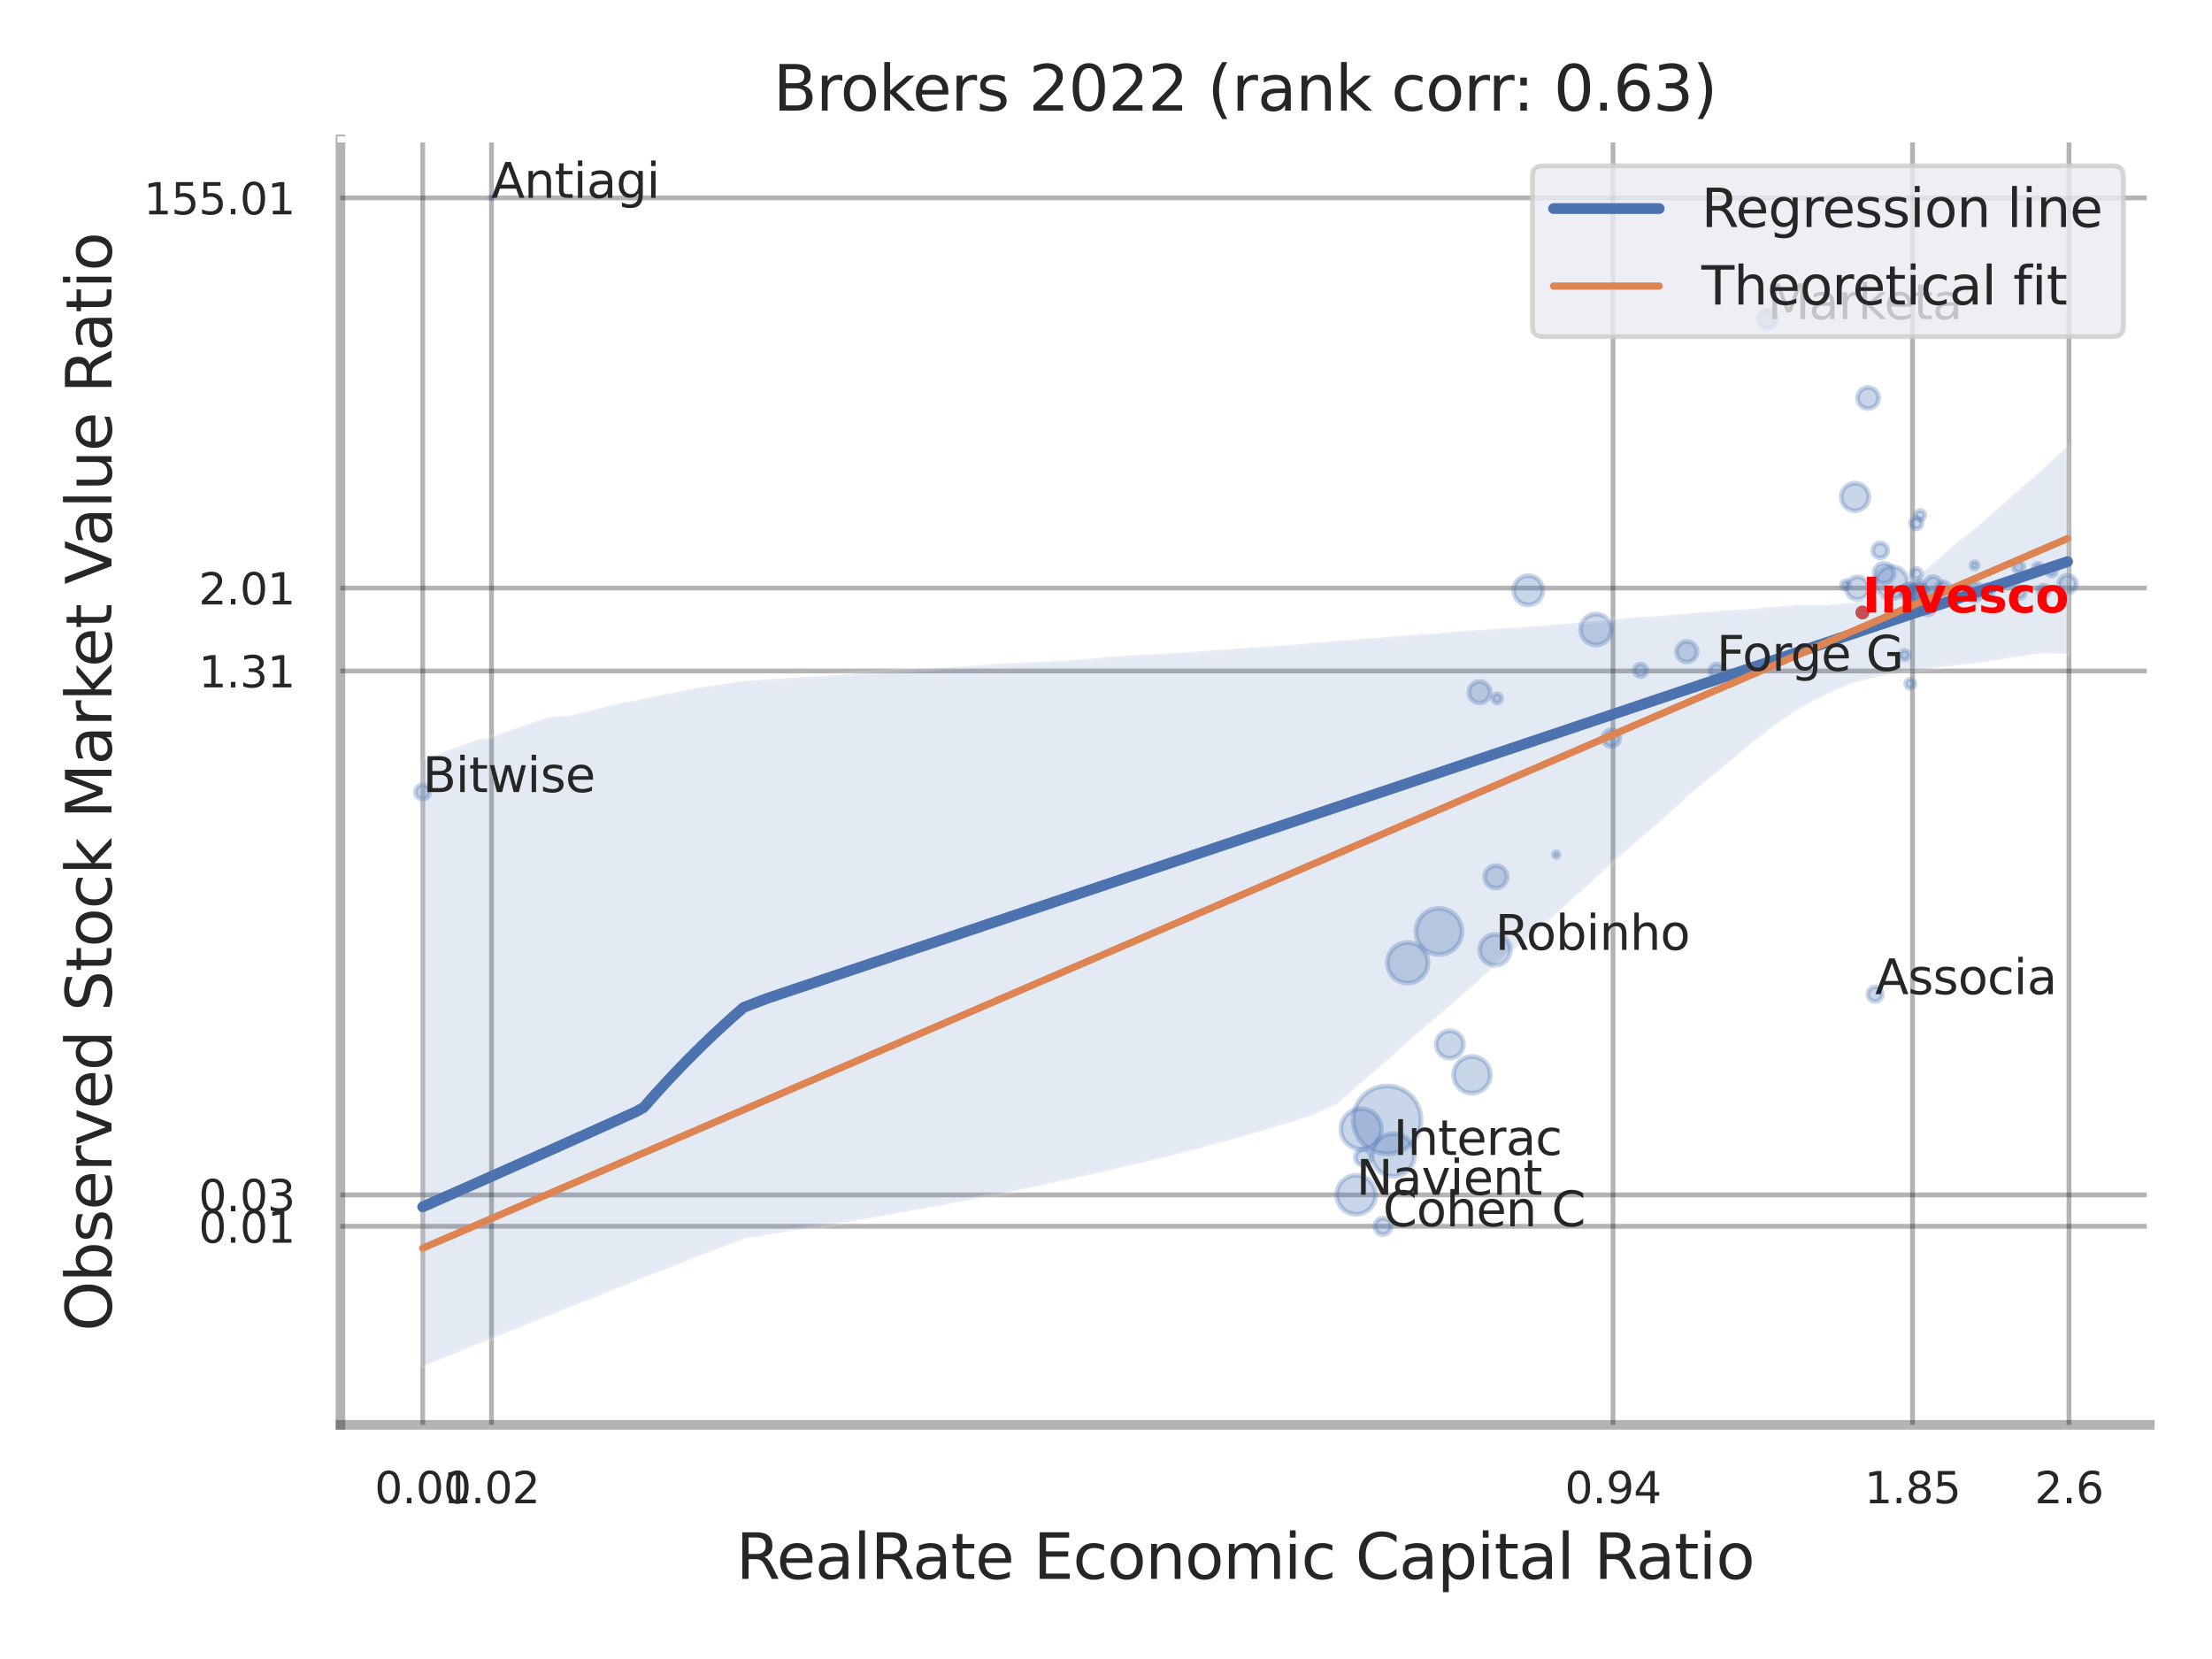 <?xml version="1.0" encoding="utf-8" standalone="no"?>
<!DOCTYPE svg PUBLIC "-//W3C//DTD SVG 1.1//EN"
  "http://www.w3.org/Graphics/SVG/1.1/DTD/svg11.dtd">
<svg xmlns:xlink="http://www.w3.org/1999/xlink" width="460.8pt" height="345.6pt" viewBox="0 0 460.8 345.6" xmlns="http://www.w3.org/2000/svg" version="1.1">
 <defs>
  <style type="text/css">*{stroke-linejoin: round; stroke-linecap: butt}</style>
 </defs>
 <g id="figure_1">
  <g id="patch_1">
   <path d="M 0 345.6 
L 460.8 345.6 
L 460.8 0 
L 0 0 
z
" style="fill: #ffffff"/>
  </g>
  <g id="axes_1">
   <g id="patch_2">
    <path d="M 70.92 296.82 
L 447.84 296.82 
L 447.84 29.04 
L 70.92 29.04 
z
" style="fill: #ffffff"/>
   </g>
   <g id="matplotlib.axis_1">
    <g id="xtick_1">
     <g id="line2d_1">
      <path d="M 88.062 296.82 
L 88.062 29.04 
" clip-path="url(#p661b0b5381)" style="fill: none; stroke: #000000; stroke-opacity: 0.3; stroke-linecap: round"/>
     </g>
     <g id="text_1">
      <!-- 0.01 -->
      <g style="fill: #262626" transform="translate(78.042 313.159) scale(0.09 -0.09)">
       <defs>
        <path id="DejaVuSans-30" d="M 2034 4250 
Q 1547 4250 1301 3770 
Q 1056 3291 1056 2328 
Q 1056 1369 1301 889 
Q 1547 409 2034 409 
Q 2525 409 2770 889 
Q 3016 1369 3016 2328 
Q 3016 3291 2770 3770 
Q 2525 4250 2034 4250 
z
M 2034 4750 
Q 2819 4750 3233 4129 
Q 3647 3509 3647 2328 
Q 3647 1150 3233 529 
Q 2819 -91 2034 -91 
Q 1250 -91 836 529 
Q 422 1150 422 2328 
Q 422 3509 836 4129 
Q 1250 4750 2034 4750 
z
" transform="scale(0.016)"/>
        <path id="DejaVuSans-2e" d="M 684 794 
L 1344 794 
L 1344 0 
L 684 0 
L 684 794 
z
" transform="scale(0.016)"/>
        <path id="DejaVuSans-31" d="M 794 531 
L 1825 531 
L 1825 4091 
L 703 3866 
L 703 4441 
L 1819 4666 
L 2450 4666 
L 2450 531 
L 3481 531 
L 3481 0 
L 794 0 
L 794 531 
z
" transform="scale(0.016)"/>
       </defs>
       <use xlink:href="#DejaVuSans-30"/>
       <use xlink:href="#DejaVuSans-2e" x="63.623"/>
       <use xlink:href="#DejaVuSans-30" x="95.41"/>
       <use xlink:href="#DejaVuSans-31" x="159.033"/>
      </g>
     </g>
    </g>
    <g id="xtick_2">
     <g id="line2d_2">
      <path d="M 102.383 296.82 
L 102.383 29.04 
" clip-path="url(#p661b0b5381)" style="fill: none; stroke: #000000; stroke-opacity: 0.3; stroke-linecap: round"/>
     </g>
     <g id="text_2">
      <!-- 0.02 -->
      <g style="fill: #262626" transform="translate(92.363 313.159) scale(0.09 -0.09)">
       <defs>
        <path id="DejaVuSans-32" d="M 1228 531 
L 3431 531 
L 3431 0 
L 469 0 
L 469 531 
Q 828 903 1448 1529 
Q 2069 2156 2228 2338 
Q 2531 2678 2651 2914 
Q 2772 3150 2772 3378 
Q 2772 3750 2511 3984 
Q 2250 4219 1831 4219 
Q 1534 4219 1204 4116 
Q 875 4013 500 3803 
L 500 4441 
Q 881 4594 1212 4672 
Q 1544 4750 1819 4750 
Q 2544 4750 2975 4387 
Q 3406 4025 3406 3419 
Q 3406 3131 3298 2873 
Q 3191 2616 2906 2266 
Q 2828 2175 2409 1742 
Q 1991 1309 1228 531 
z
" transform="scale(0.016)"/>
       </defs>
       <use xlink:href="#DejaVuSans-30"/>
       <use xlink:href="#DejaVuSans-2e" x="63.623"/>
       <use xlink:href="#DejaVuSans-30" x="95.41"/>
       <use xlink:href="#DejaVuSans-32" x="159.033"/>
      </g>
     </g>
    </g>
    <g id="xtick_3">
     <g id="line2d_3">
      <path d="M 336.019 296.82 
L 336.019 29.04 
" clip-path="url(#p661b0b5381)" style="fill: none; stroke: #000000; stroke-opacity: 0.3; stroke-linecap: round"/>
     </g>
     <g id="text_3">
      <!-- 0.94 -->
      <g style="fill: #262626" transform="translate(325.999 313.159) scale(0.09 -0.09)">
       <defs>
        <path id="DejaVuSans-39" d="M 703 97 
L 703 672 
Q 941 559 1184 500 
Q 1428 441 1663 441 
Q 2288 441 2617 861 
Q 2947 1281 2994 2138 
Q 2813 1869 2534 1725 
Q 2256 1581 1919 1581 
Q 1219 1581 811 2004 
Q 403 2428 403 3163 
Q 403 3881 828 4315 
Q 1253 4750 1959 4750 
Q 2769 4750 3195 4129 
Q 3622 3509 3622 2328 
Q 3622 1225 3098 567 
Q 2575 -91 1691 -91 
Q 1453 -91 1209 -44 
Q 966 3 703 97 
z
M 1959 2075 
Q 2384 2075 2632 2365 
Q 2881 2656 2881 3163 
Q 2881 3666 2632 3958 
Q 2384 4250 1959 4250 
Q 1534 4250 1286 3958 
Q 1038 3666 1038 3163 
Q 1038 2656 1286 2365 
Q 1534 2075 1959 2075 
z
" transform="scale(0.016)"/>
        <path id="DejaVuSans-34" d="M 2419 4116 
L 825 1625 
L 2419 1625 
L 2419 4116 
z
M 2253 4666 
L 3047 4666 
L 3047 1625 
L 3713 1625 
L 3713 1100 
L 3047 1100 
L 3047 0 
L 2419 0 
L 2419 1100 
L 313 1100 
L 313 1709 
L 2253 4666 
z
" transform="scale(0.016)"/>
       </defs>
       <use xlink:href="#DejaVuSans-30"/>
       <use xlink:href="#DejaVuSans-2e" x="63.623"/>
       <use xlink:href="#DejaVuSans-39" x="95.41"/>
       <use xlink:href="#DejaVuSans-34" x="159.033"/>
      </g>
     </g>
    </g>
    <g id="xtick_4">
     <g id="line2d_4">
      <path d="M 398.415 296.82 
L 398.415 29.04 
" clip-path="url(#p661b0b5381)" style="fill: none; stroke: #000000; stroke-opacity: 0.3; stroke-linecap: round"/>
     </g>
     <g id="text_4">
      <!-- 1.85 -->
      <g style="fill: #262626" transform="translate(388.395 313.159) scale(0.09 -0.09)">
       <defs>
        <path id="DejaVuSans-38" d="M 2034 2216 
Q 1584 2216 1326 1975 
Q 1069 1734 1069 1313 
Q 1069 891 1326 650 
Q 1584 409 2034 409 
Q 2484 409 2743 651 
Q 3003 894 3003 1313 
Q 3003 1734 2745 1975 
Q 2488 2216 2034 2216 
z
M 1403 2484 
Q 997 2584 770 2862 
Q 544 3141 544 3541 
Q 544 4100 942 4425 
Q 1341 4750 2034 4750 
Q 2731 4750 3128 4425 
Q 3525 4100 3525 3541 
Q 3525 3141 3298 2862 
Q 3072 2584 2669 2484 
Q 3125 2378 3379 2068 
Q 3634 1759 3634 1313 
Q 3634 634 3220 271 
Q 2806 -91 2034 -91 
Q 1263 -91 848 271 
Q 434 634 434 1313 
Q 434 1759 690 2068 
Q 947 2378 1403 2484 
z
M 1172 3481 
Q 1172 3119 1398 2916 
Q 1625 2713 2034 2713 
Q 2441 2713 2670 2916 
Q 2900 3119 2900 3481 
Q 2900 3844 2670 4047 
Q 2441 4250 2034 4250 
Q 1625 4250 1398 4047 
Q 1172 3844 1172 3481 
z
" transform="scale(0.016)"/>
        <path id="DejaVuSans-35" d="M 691 4666 
L 3169 4666 
L 3169 4134 
L 1269 4134 
L 1269 2991 
Q 1406 3038 1543 3061 
Q 1681 3084 1819 3084 
Q 2600 3084 3056 2656 
Q 3513 2228 3513 1497 
Q 3513 744 3044 326 
Q 2575 -91 1722 -91 
Q 1428 -91 1123 -41 
Q 819 9 494 109 
L 494 744 
Q 775 591 1075 516 
Q 1375 441 1709 441 
Q 2250 441 2565 725 
Q 2881 1009 2881 1497 
Q 2881 1984 2565 2268 
Q 2250 2553 1709 2553 
Q 1456 2553 1204 2497 
Q 953 2441 691 2322 
L 691 4666 
z
" transform="scale(0.016)"/>
       </defs>
       <use xlink:href="#DejaVuSans-31"/>
       <use xlink:href="#DejaVuSans-2e" x="63.623"/>
       <use xlink:href="#DejaVuSans-38" x="95.41"/>
       <use xlink:href="#DejaVuSans-35" x="159.033"/>
      </g>
     </g>
    </g>
    <g id="xtick_5">
     <g id="line2d_5">
      <path d="M 431.01 296.82 
L 431.01 29.04 
" clip-path="url(#p661b0b5381)" style="fill: none; stroke: #000000; stroke-opacity: 0.3; stroke-linecap: round"/>
     </g>
     <g id="text_5">
      <!-- 2.6 -->
      <g style="fill: #262626" transform="translate(423.854 313.159) scale(0.09 -0.09)">
       <defs>
        <path id="DejaVuSans-36" d="M 2113 2584 
Q 1688 2584 1439 2293 
Q 1191 2003 1191 1497 
Q 1191 994 1439 701 
Q 1688 409 2113 409 
Q 2538 409 2786 701 
Q 3034 994 3034 1497 
Q 3034 2003 2786 2293 
Q 2538 2584 2113 2584 
z
M 3366 4563 
L 3366 3988 
Q 3128 4100 2886 4159 
Q 2644 4219 2406 4219 
Q 1781 4219 1451 3797 
Q 1122 3375 1075 2522 
Q 1259 2794 1537 2939 
Q 1816 3084 2150 3084 
Q 2853 3084 3261 2657 
Q 3669 2231 3669 1497 
Q 3669 778 3244 343 
Q 2819 -91 2113 -91 
Q 1303 -91 875 529 
Q 447 1150 447 2328 
Q 447 3434 972 4092 
Q 1497 4750 2381 4750 
Q 2619 4750 2861 4703 
Q 3103 4656 3366 4563 
z
" transform="scale(0.016)"/>
       </defs>
       <use xlink:href="#DejaVuSans-32"/>
       <use xlink:href="#DejaVuSans-2e" x="63.623"/>
       <use xlink:href="#DejaVuSans-36" x="95.41"/>
      </g>
     </g>
    </g>
    <g id="xtick_6"/>
    <g id="xtick_7"/>
    <g id="text_6">
     <!-- RealRate Economic Capital Ratio -->
     <g style="fill: #262626" transform="translate(153.326 328.908) scale(0.13 -0.13)">
      <defs>
       <path id="DejaVuSans-52" d="M 2841 2188 
Q 3044 2119 3236 1894 
Q 3428 1669 3622 1275 
L 4263 0 
L 3584 0 
L 2988 1197 
Q 2756 1666 2539 1819 
Q 2322 1972 1947 1972 
L 1259 1972 
L 1259 0 
L 628 0 
L 628 4666 
L 2053 4666 
Q 2853 4666 3247 4331 
Q 3641 3997 3641 3322 
Q 3641 2881 3436 2590 
Q 3231 2300 2841 2188 
z
M 1259 4147 
L 1259 2491 
L 2053 2491 
Q 2509 2491 2742 2702 
Q 2975 2913 2975 3322 
Q 2975 3731 2742 3939 
Q 2509 4147 2053 4147 
L 1259 4147 
z
" transform="scale(0.016)"/>
       <path id="DejaVuSans-65" d="M 3597 1894 
L 3597 1613 
L 953 1613 
Q 991 1019 1311 708 
Q 1631 397 2203 397 
Q 2534 397 2845 478 
Q 3156 559 3463 722 
L 3463 178 
Q 3153 47 2828 -22 
Q 2503 -91 2169 -91 
Q 1331 -91 842 396 
Q 353 884 353 1716 
Q 353 2575 817 3079 
Q 1281 3584 2069 3584 
Q 2775 3584 3186 3129 
Q 3597 2675 3597 1894 
z
M 3022 2063 
Q 3016 2534 2758 2815 
Q 2500 3097 2075 3097 
Q 1594 3097 1305 2825 
Q 1016 2553 972 2059 
L 3022 2063 
z
" transform="scale(0.016)"/>
       <path id="DejaVuSans-61" d="M 2194 1759 
Q 1497 1759 1228 1600 
Q 959 1441 959 1056 
Q 959 750 1161 570 
Q 1363 391 1709 391 
Q 2188 391 2477 730 
Q 2766 1069 2766 1631 
L 2766 1759 
L 2194 1759 
z
M 3341 1997 
L 3341 0 
L 2766 0 
L 2766 531 
Q 2569 213 2275 61 
Q 1981 -91 1556 -91 
Q 1019 -91 701 211 
Q 384 513 384 1019 
Q 384 1609 779 1909 
Q 1175 2209 1959 2209 
L 2766 2209 
L 2766 2266 
Q 2766 2663 2505 2880 
Q 2244 3097 1772 3097 
Q 1472 3097 1187 3025 
Q 903 2953 641 2809 
L 641 3341 
Q 956 3463 1253 3523 
Q 1550 3584 1831 3584 
Q 2591 3584 2966 3190 
Q 3341 2797 3341 1997 
z
" transform="scale(0.016)"/>
       <path id="DejaVuSans-6c" d="M 603 4863 
L 1178 4863 
L 1178 0 
L 603 0 
L 603 4863 
z
" transform="scale(0.016)"/>
       <path id="DejaVuSans-74" d="M 1172 4494 
L 1172 3500 
L 2356 3500 
L 2356 3053 
L 1172 3053 
L 1172 1153 
Q 1172 725 1289 603 
Q 1406 481 1766 481 
L 2356 481 
L 2356 0 
L 1766 0 
Q 1100 0 847 248 
Q 594 497 594 1153 
L 594 3053 
L 172 3053 
L 172 3500 
L 594 3500 
L 594 4494 
L 1172 4494 
z
" transform="scale(0.016)"/>
       <path id="DejaVuSans-20" transform="scale(0.016)"/>
       <path id="DejaVuSans-45" d="M 628 4666 
L 3578 4666 
L 3578 4134 
L 1259 4134 
L 1259 2753 
L 3481 2753 
L 3481 2222 
L 1259 2222 
L 1259 531 
L 3634 531 
L 3634 0 
L 628 0 
L 628 4666 
z
" transform="scale(0.016)"/>
       <path id="DejaVuSans-63" d="M 3122 3366 
L 3122 2828 
Q 2878 2963 2633 3030 
Q 2388 3097 2138 3097 
Q 1578 3097 1268 2742 
Q 959 2388 959 1747 
Q 959 1106 1268 751 
Q 1578 397 2138 397 
Q 2388 397 2633 464 
Q 2878 531 3122 666 
L 3122 134 
Q 2881 22 2623 -34 
Q 2366 -91 2075 -91 
Q 1284 -91 818 406 
Q 353 903 353 1747 
Q 353 2603 823 3093 
Q 1294 3584 2113 3584 
Q 2378 3584 2631 3529 
Q 2884 3475 3122 3366 
z
" transform="scale(0.016)"/>
       <path id="DejaVuSans-6f" d="M 1959 3097 
Q 1497 3097 1228 2736 
Q 959 2375 959 1747 
Q 959 1119 1226 758 
Q 1494 397 1959 397 
Q 2419 397 2687 759 
Q 2956 1122 2956 1747 
Q 2956 2369 2687 2733 
Q 2419 3097 1959 3097 
z
M 1959 3584 
Q 2709 3584 3137 3096 
Q 3566 2609 3566 1747 
Q 3566 888 3137 398 
Q 2709 -91 1959 -91 
Q 1206 -91 779 398 
Q 353 888 353 1747 
Q 353 2609 779 3096 
Q 1206 3584 1959 3584 
z
" transform="scale(0.016)"/>
       <path id="DejaVuSans-6e" d="M 3513 2113 
L 3513 0 
L 2938 0 
L 2938 2094 
Q 2938 2591 2744 2837 
Q 2550 3084 2163 3084 
Q 1697 3084 1428 2787 
Q 1159 2491 1159 1978 
L 1159 0 
L 581 0 
L 581 3500 
L 1159 3500 
L 1159 2956 
Q 1366 3272 1645 3428 
Q 1925 3584 2291 3584 
Q 2894 3584 3203 3211 
Q 3513 2838 3513 2113 
z
" transform="scale(0.016)"/>
       <path id="DejaVuSans-6d" d="M 3328 2828 
Q 3544 3216 3844 3400 
Q 4144 3584 4550 3584 
Q 5097 3584 5394 3201 
Q 5691 2819 5691 2113 
L 5691 0 
L 5113 0 
L 5113 2094 
Q 5113 2597 4934 2840 
Q 4756 3084 4391 3084 
Q 3944 3084 3684 2787 
Q 3425 2491 3425 1978 
L 3425 0 
L 2847 0 
L 2847 2094 
Q 2847 2600 2669 2842 
Q 2491 3084 2119 3084 
Q 1678 3084 1418 2786 
Q 1159 2488 1159 1978 
L 1159 0 
L 581 0 
L 581 3500 
L 1159 3500 
L 1159 2956 
Q 1356 3278 1631 3431 
Q 1906 3584 2284 3584 
Q 2666 3584 2933 3390 
Q 3200 3197 3328 2828 
z
" transform="scale(0.016)"/>
       <path id="DejaVuSans-69" d="M 603 3500 
L 1178 3500 
L 1178 0 
L 603 0 
L 603 3500 
z
M 603 4863 
L 1178 4863 
L 1178 4134 
L 603 4134 
L 603 4863 
z
" transform="scale(0.016)"/>
       <path id="DejaVuSans-43" d="M 4122 4306 
L 4122 3641 
Q 3803 3938 3442 4084 
Q 3081 4231 2675 4231 
Q 1875 4231 1450 3742 
Q 1025 3253 1025 2328 
Q 1025 1406 1450 917 
Q 1875 428 2675 428 
Q 3081 428 3442 575 
Q 3803 722 4122 1019 
L 4122 359 
Q 3791 134 3420 21 
Q 3050 -91 2638 -91 
Q 1578 -91 968 557 
Q 359 1206 359 2328 
Q 359 3453 968 4101 
Q 1578 4750 2638 4750 
Q 3056 4750 3426 4639 
Q 3797 4528 4122 4306 
z
" transform="scale(0.016)"/>
       <path id="DejaVuSans-70" d="M 1159 525 
L 1159 -1331 
L 581 -1331 
L 581 3500 
L 1159 3500 
L 1159 2969 
Q 1341 3281 1617 3432 
Q 1894 3584 2278 3584 
Q 2916 3584 3314 3078 
Q 3713 2572 3713 1747 
Q 3713 922 3314 415 
Q 2916 -91 2278 -91 
Q 1894 -91 1617 61 
Q 1341 213 1159 525 
z
M 3116 1747 
Q 3116 2381 2855 2742 
Q 2594 3103 2138 3103 
Q 1681 3103 1420 2742 
Q 1159 2381 1159 1747 
Q 1159 1113 1420 752 
Q 1681 391 2138 391 
Q 2594 391 2855 752 
Q 3116 1113 3116 1747 
z
" transform="scale(0.016)"/>
      </defs>
      <use xlink:href="#DejaVuSans-52"/>
      <use xlink:href="#DejaVuSans-65" x="64.982"/>
      <use xlink:href="#DejaVuSans-61" x="126.506"/>
      <use xlink:href="#DejaVuSans-6c" x="187.785"/>
      <use xlink:href="#DejaVuSans-52" x="215.568"/>
      <use xlink:href="#DejaVuSans-61" x="282.801"/>
      <use xlink:href="#DejaVuSans-74" x="344.08"/>
      <use xlink:href="#DejaVuSans-65" x="383.289"/>
      <use xlink:href="#DejaVuSans-20" x="444.812"/>
      <use xlink:href="#DejaVuSans-45" x="476.6"/>
      <use xlink:href="#DejaVuSans-63" x="539.783"/>
      <use xlink:href="#DejaVuSans-6f" x="594.764"/>
      <use xlink:href="#DejaVuSans-6e" x="655.945"/>
      <use xlink:href="#DejaVuSans-6f" x="719.324"/>
      <use xlink:href="#DejaVuSans-6d" x="780.506"/>
      <use xlink:href="#DejaVuSans-69" x="877.918"/>
      <use xlink:href="#DejaVuSans-63" x="905.701"/>
      <use xlink:href="#DejaVuSans-20" x="960.682"/>
      <use xlink:href="#DejaVuSans-43" x="992.469"/>
      <use xlink:href="#DejaVuSans-61" x="1062.293"/>
      <use xlink:href="#DejaVuSans-70" x="1123.572"/>
      <use xlink:href="#DejaVuSans-69" x="1187.049"/>
      <use xlink:href="#DejaVuSans-74" x="1214.832"/>
      <use xlink:href="#DejaVuSans-61" x="1254.041"/>
      <use xlink:href="#DejaVuSans-6c" x="1315.32"/>
      <use xlink:href="#DejaVuSans-20" x="1343.104"/>
      <use xlink:href="#DejaVuSans-52" x="1374.891"/>
      <use xlink:href="#DejaVuSans-61" x="1442.123"/>
      <use xlink:href="#DejaVuSans-74" x="1503.402"/>
      <use xlink:href="#DejaVuSans-69" x="1542.611"/>
      <use xlink:href="#DejaVuSans-6f" x="1570.395"/>
     </g>
    </g>
   </g>
   <g id="matplotlib.axis_2">
    <g id="ytick_1">
     <g id="line2d_6">
      <path d="M 70.92 255.463 
L 447.84 255.463 
" clip-path="url(#p661b0b5381)" style="fill: none; stroke: #000000; stroke-opacity: 0.3; stroke-linecap: round"/>
     </g>
     <g id="text_7">
      <!-- 0.01 -->
      <g style="fill: #262626" transform="translate(41.381 258.882) scale(0.09 -0.09)">
       <use xlink:href="#DejaVuSans-30"/>
       <use xlink:href="#DejaVuSans-2e" x="63.623"/>
       <use xlink:href="#DejaVuSans-30" x="95.41"/>
       <use xlink:href="#DejaVuSans-31" x="159.033"/>
      </g>
     </g>
    </g>
    <g id="ytick_2">
     <g id="line2d_7">
      <path d="M 70.92 248.919 
L 447.84 248.919 
" clip-path="url(#p661b0b5381)" style="fill: none; stroke: #000000; stroke-opacity: 0.3; stroke-linecap: round"/>
     </g>
     <g id="text_8">
      <!-- 0.03 -->
      <g style="fill: #262626" transform="translate(41.381 252.338) scale(0.09 -0.09)">
       <defs>
        <path id="DejaVuSans-33" d="M 2597 2516 
Q 3050 2419 3304 2112 
Q 3559 1806 3559 1356 
Q 3559 666 3084 287 
Q 2609 -91 1734 -91 
Q 1441 -91 1130 -33 
Q 819 25 488 141 
L 488 750 
Q 750 597 1062 519 
Q 1375 441 1716 441 
Q 2309 441 2620 675 
Q 2931 909 2931 1356 
Q 2931 1769 2642 2001 
Q 2353 2234 1838 2234 
L 1294 2234 
L 1294 2753 
L 1863 2753 
Q 2328 2753 2575 2939 
Q 2822 3125 2822 3475 
Q 2822 3834 2567 4026 
Q 2313 4219 1838 4219 
Q 1578 4219 1281 4162 
Q 984 4106 628 3988 
L 628 4550 
Q 988 4650 1302 4700 
Q 1616 4750 1894 4750 
Q 2613 4750 3031 4423 
Q 3450 4097 3450 3541 
Q 3450 3153 3228 2886 
Q 3006 2619 2597 2516 
z
" transform="scale(0.016)"/>
       </defs>
       <use xlink:href="#DejaVuSans-30"/>
       <use xlink:href="#DejaVuSans-2e" x="63.623"/>
       <use xlink:href="#DejaVuSans-30" x="95.41"/>
       <use xlink:href="#DejaVuSans-33" x="159.033"/>
      </g>
     </g>
    </g>
    <g id="ytick_3">
     <g id="line2d_8">
      <path d="M 70.92 139.776 
L 447.84 139.776 
" clip-path="url(#p661b0b5381)" style="fill: none; stroke: #000000; stroke-opacity: 0.3; stroke-linecap: round"/>
     </g>
     <g id="text_9">
      <!-- 1.31 -->
      <g style="fill: #262626" transform="translate(41.381 143.195) scale(0.09 -0.09)">
       <use xlink:href="#DejaVuSans-31"/>
       <use xlink:href="#DejaVuSans-2e" x="63.623"/>
       <use xlink:href="#DejaVuSans-33" x="95.41"/>
       <use xlink:href="#DejaVuSans-31" x="159.033"/>
      </g>
     </g>
    </g>
    <g id="ytick_4">
     <g id="line2d_9">
      <path d="M 70.92 122.498 
L 447.84 122.498 
" clip-path="url(#p661b0b5381)" style="fill: none; stroke: #000000; stroke-opacity: 0.3; stroke-linecap: round"/>
     </g>
     <g id="text_10">
      <!-- 2.01 -->
      <g style="fill: #262626" transform="translate(41.381 125.918) scale(0.09 -0.09)">
       <use xlink:href="#DejaVuSans-32"/>
       <use xlink:href="#DejaVuSans-2e" x="63.623"/>
       <use xlink:href="#DejaVuSans-30" x="95.41"/>
       <use xlink:href="#DejaVuSans-31" x="159.033"/>
      </g>
     </g>
    </g>
    <g id="ytick_5">
     <g id="line2d_10">
      <path d="M 70.92 41.234 
L 447.84 41.234 
" clip-path="url(#p661b0b5381)" style="fill: none; stroke: #000000; stroke-opacity: 0.3; stroke-linecap: round"/>
     </g>
     <g id="text_11">
      <!-- 155.01 -->
      <g style="fill: #262626" transform="translate(29.928 44.653) scale(0.09 -0.09)">
       <use xlink:href="#DejaVuSans-31"/>
       <use xlink:href="#DejaVuSans-35" x="63.623"/>
       <use xlink:href="#DejaVuSans-35" x="127.246"/>
       <use xlink:href="#DejaVuSans-2e" x="190.869"/>
       <use xlink:href="#DejaVuSans-30" x="222.656"/>
       <use xlink:href="#DejaVuSans-31" x="286.279"/>
      </g>
     </g>
    </g>
    <g id="ytick_6"/>
    <g id="ytick_7"/>
    <g id="ytick_8"/>
    <g id="ytick_9"/>
    <g id="text_12">
     <!-- Observed Stock Market Value Ratio -->
     <g style="fill: #262626" transform="translate(23.225 277.332) rotate(-90) scale(0.13 -0.13)">
      <defs>
       <path id="DejaVuSans-4f" d="M 2522 4238 
Q 1834 4238 1429 3725 
Q 1025 3213 1025 2328 
Q 1025 1447 1429 934 
Q 1834 422 2522 422 
Q 3209 422 3611 934 
Q 4013 1447 4013 2328 
Q 4013 3213 3611 3725 
Q 3209 4238 2522 4238 
z
M 2522 4750 
Q 3503 4750 4090 4092 
Q 4678 3434 4678 2328 
Q 4678 1225 4090 567 
Q 3503 -91 2522 -91 
Q 1538 -91 948 565 
Q 359 1222 359 2328 
Q 359 3434 948 4092 
Q 1538 4750 2522 4750 
z
" transform="scale(0.016)"/>
       <path id="DejaVuSans-62" d="M 3116 1747 
Q 3116 2381 2855 2742 
Q 2594 3103 2138 3103 
Q 1681 3103 1420 2742 
Q 1159 2381 1159 1747 
Q 1159 1113 1420 752 
Q 1681 391 2138 391 
Q 2594 391 2855 752 
Q 3116 1113 3116 1747 
z
M 1159 2969 
Q 1341 3281 1617 3432 
Q 1894 3584 2278 3584 
Q 2916 3584 3314 3078 
Q 3713 2572 3713 1747 
Q 3713 922 3314 415 
Q 2916 -91 2278 -91 
Q 1894 -91 1617 61 
Q 1341 213 1159 525 
L 1159 0 
L 581 0 
L 581 4863 
L 1159 4863 
L 1159 2969 
z
" transform="scale(0.016)"/>
       <path id="DejaVuSans-73" d="M 2834 3397 
L 2834 2853 
Q 2591 2978 2328 3040 
Q 2066 3103 1784 3103 
Q 1356 3103 1142 2972 
Q 928 2841 928 2578 
Q 928 2378 1081 2264 
Q 1234 2150 1697 2047 
L 1894 2003 
Q 2506 1872 2764 1633 
Q 3022 1394 3022 966 
Q 3022 478 2636 193 
Q 2250 -91 1575 -91 
Q 1294 -91 989 -36 
Q 684 19 347 128 
L 347 722 
Q 666 556 975 473 
Q 1284 391 1588 391 
Q 1994 391 2212 530 
Q 2431 669 2431 922 
Q 2431 1156 2273 1281 
Q 2116 1406 1581 1522 
L 1381 1569 
Q 847 1681 609 1914 
Q 372 2147 372 2553 
Q 372 3047 722 3315 
Q 1072 3584 1716 3584 
Q 2034 3584 2315 3537 
Q 2597 3491 2834 3397 
z
" transform="scale(0.016)"/>
       <path id="DejaVuSans-72" d="M 2631 2963 
Q 2534 3019 2420 3045 
Q 2306 3072 2169 3072 
Q 1681 3072 1420 2755 
Q 1159 2438 1159 1844 
L 1159 0 
L 581 0 
L 581 3500 
L 1159 3500 
L 1159 2956 
Q 1341 3275 1631 3429 
Q 1922 3584 2338 3584 
Q 2397 3584 2469 3576 
Q 2541 3569 2628 3553 
L 2631 2963 
z
" transform="scale(0.016)"/>
       <path id="DejaVuSans-76" d="M 191 3500 
L 800 3500 
L 1894 563 
L 2988 3500 
L 3597 3500 
L 2284 0 
L 1503 0 
L 191 3500 
z
" transform="scale(0.016)"/>
       <path id="DejaVuSans-64" d="M 2906 2969 
L 2906 4863 
L 3481 4863 
L 3481 0 
L 2906 0 
L 2906 525 
Q 2725 213 2448 61 
Q 2172 -91 1784 -91 
Q 1150 -91 751 415 
Q 353 922 353 1747 
Q 353 2572 751 3078 
Q 1150 3584 1784 3584 
Q 2172 3584 2448 3432 
Q 2725 3281 2906 2969 
z
M 947 1747 
Q 947 1113 1208 752 
Q 1469 391 1925 391 
Q 2381 391 2643 752 
Q 2906 1113 2906 1747 
Q 2906 2381 2643 2742 
Q 2381 3103 1925 3103 
Q 1469 3103 1208 2742 
Q 947 2381 947 1747 
z
" transform="scale(0.016)"/>
       <path id="DejaVuSans-53" d="M 3425 4513 
L 3425 3897 
Q 3066 4069 2747 4153 
Q 2428 4238 2131 4238 
Q 1616 4238 1336 4038 
Q 1056 3838 1056 3469 
Q 1056 3159 1242 3001 
Q 1428 2844 1947 2747 
L 2328 2669 
Q 3034 2534 3370 2195 
Q 3706 1856 3706 1288 
Q 3706 609 3251 259 
Q 2797 -91 1919 -91 
Q 1588 -91 1214 -16 
Q 841 59 441 206 
L 441 856 
Q 825 641 1194 531 
Q 1563 422 1919 422 
Q 2459 422 2753 634 
Q 3047 847 3047 1241 
Q 3047 1584 2836 1778 
Q 2625 1972 2144 2069 
L 1759 2144 
Q 1053 2284 737 2584 
Q 422 2884 422 3419 
Q 422 4038 858 4394 
Q 1294 4750 2059 4750 
Q 2388 4750 2728 4690 
Q 3069 4631 3425 4513 
z
" transform="scale(0.016)"/>
       <path id="DejaVuSans-6b" d="M 581 4863 
L 1159 4863 
L 1159 1991 
L 2875 3500 
L 3609 3500 
L 1753 1863 
L 3688 0 
L 2938 0 
L 1159 1709 
L 1159 0 
L 581 0 
L 581 4863 
z
" transform="scale(0.016)"/>
       <path id="DejaVuSans-4d" d="M 628 4666 
L 1569 4666 
L 2759 1491 
L 3956 4666 
L 4897 4666 
L 4897 0 
L 4281 0 
L 4281 4097 
L 3078 897 
L 2444 897 
L 1241 4097 
L 1241 0 
L 628 0 
L 628 4666 
z
" transform="scale(0.016)"/>
       <path id="DejaVuSans-56" d="M 1831 0 
L 50 4666 
L 709 4666 
L 2188 738 
L 3669 4666 
L 4325 4666 
L 2547 0 
L 1831 0 
z
" transform="scale(0.016)"/>
       <path id="DejaVuSans-75" d="M 544 1381 
L 544 3500 
L 1119 3500 
L 1119 1403 
Q 1119 906 1312 657 
Q 1506 409 1894 409 
Q 2359 409 2629 706 
Q 2900 1003 2900 1516 
L 2900 3500 
L 3475 3500 
L 3475 0 
L 2900 0 
L 2900 538 
Q 2691 219 2414 64 
Q 2138 -91 1772 -91 
Q 1169 -91 856 284 
Q 544 659 544 1381 
z
M 1991 3584 
L 1991 3584 
z
" transform="scale(0.016)"/>
      </defs>
      <use xlink:href="#DejaVuSans-4f"/>
      <use xlink:href="#DejaVuSans-62" x="78.711"/>
      <use xlink:href="#DejaVuSans-73" x="142.188"/>
      <use xlink:href="#DejaVuSans-65" x="194.287"/>
      <use xlink:href="#DejaVuSans-72" x="255.811"/>
      <use xlink:href="#DejaVuSans-76" x="296.924"/>
      <use xlink:href="#DejaVuSans-65" x="356.104"/>
      <use xlink:href="#DejaVuSans-64" x="417.627"/>
      <use xlink:href="#DejaVuSans-20" x="481.104"/>
      <use xlink:href="#DejaVuSans-53" x="512.891"/>
      <use xlink:href="#DejaVuSans-74" x="576.367"/>
      <use xlink:href="#DejaVuSans-6f" x="615.576"/>
      <use xlink:href="#DejaVuSans-63" x="676.758"/>
      <use xlink:href="#DejaVuSans-6b" x="731.738"/>
      <use xlink:href="#DejaVuSans-20" x="789.648"/>
      <use xlink:href="#DejaVuSans-4d" x="821.436"/>
      <use xlink:href="#DejaVuSans-61" x="907.715"/>
      <use xlink:href="#DejaVuSans-72" x="968.994"/>
      <use xlink:href="#DejaVuSans-6b" x="1010.107"/>
      <use xlink:href="#DejaVuSans-65" x="1064.393"/>
      <use xlink:href="#DejaVuSans-74" x="1125.916"/>
      <use xlink:href="#DejaVuSans-20" x="1165.125"/>
      <use xlink:href="#DejaVuSans-56" x="1196.912"/>
      <use xlink:href="#DejaVuSans-61" x="1257.57"/>
      <use xlink:href="#DejaVuSans-6c" x="1318.85"/>
      <use xlink:href="#DejaVuSans-75" x="1346.633"/>
      <use xlink:href="#DejaVuSans-65" x="1410.012"/>
      <use xlink:href="#DejaVuSans-20" x="1471.535"/>
      <use xlink:href="#DejaVuSans-52" x="1503.322"/>
      <use xlink:href="#DejaVuSans-61" x="1570.555"/>
      <use xlink:href="#DejaVuSans-74" x="1631.834"/>
      <use xlink:href="#DejaVuSans-69" x="1671.043"/>
      <use xlink:href="#DejaVuSans-6f" x="1698.826"/>
     </g>
    </g>
   </g>
   <g id="PathCollection_1">
    <path d="M 284 242.743 
C 284.434 242.743 284.85 242.57 285.157 242.264 
C 285.464 241.957 285.636 241.541 285.636 241.107 
C 285.636 240.673 285.464 240.257 285.157 239.95 
C 284.85 239.643 284.434 239.471 284 239.471 
C 283.566 239.471 283.15 239.643 282.843 239.95 
C 282.536 240.257 282.364 240.673 282.364 241.107 
C 282.364 241.541 282.536 241.957 282.843 242.264 
C 283.15 242.57 283.566 242.743 284 242.743 
z
" clip-path="url(#p661b0b5381)" style="fill: #4c72b0; fill-opacity: 0.3; stroke: #4c72b0; stroke-opacity: 0.3"/>
    <path d="M 306.643 227.729 
C 307.657 227.729 308.63 227.326 309.347 226.609 
C 310.064 225.892 310.467 224.92 310.467 223.906 
C 310.467 222.892 310.064 221.919 309.347 221.202 
C 308.63 220.485 307.657 220.082 306.643 220.082 
C 305.629 220.082 304.657 220.485 303.94 221.202 
C 303.223 221.919 302.82 222.892 302.82 223.906 
C 302.82 224.92 303.223 225.892 303.94 226.609 
C 304.657 227.326 305.629 227.729 306.643 227.729 
z
" clip-path="url(#p661b0b5381)" style="fill: #4c72b0; fill-opacity: 0.3; stroke: #4c72b0; stroke-opacity: 0.3"/>
    <path d="M 389.157 85.106 
C 389.74 85.106 390.299 84.874 390.712 84.462 
C 391.124 84.049 391.356 83.49 391.356 82.907 
C 391.356 82.324 391.124 81.764 390.712 81.352 
C 390.299 80.94 389.74 80.708 389.157 80.708 
C 388.574 80.708 388.015 80.94 387.602 81.352 
C 387.19 81.764 386.958 82.324 386.958 82.907 
C 386.958 83.49 387.19 84.049 387.602 84.462 
C 388.015 84.874 388.574 85.106 389.157 85.106 
z
" clip-path="url(#p661b0b5381)" style="fill: #4c72b0; fill-opacity: 0.3; stroke: #4c72b0; stroke-opacity: 0.3"/>
    <path d="M 293.23 204.792 
C 294.352 204.792 295.428 204.347 296.221 203.553 
C 297.015 202.76 297.461 201.684 297.461 200.562 
C 297.461 199.44 297.015 198.364 296.221 197.57 
C 295.428 196.777 294.352 196.331 293.23 196.331 
C 292.108 196.331 291.032 196.777 290.238 197.57 
C 289.445 198.364 288.999 199.44 288.999 200.562 
C 288.999 201.684 289.445 202.76 290.238 203.553 
C 291.032 204.347 292.108 204.792 293.23 204.792 
z
" clip-path="url(#p661b0b5381)" style="fill: #4c72b0; fill-opacity: 0.3; stroke: #4c72b0; stroke-opacity: 0.3"/>
    <path d="M 335.677 155.526 
C 336.144 155.526 336.591 155.341 336.921 155.011 
C 337.251 154.681 337.437 154.233 337.437 153.767 
C 337.437 153.3 337.251 152.852 336.921 152.522 
C 336.591 152.192 336.144 152.007 335.677 152.007 
C 335.21 152.007 334.763 152.192 334.433 152.522 
C 334.103 152.852 333.917 153.3 333.917 153.767 
C 333.917 154.233 334.103 154.681 334.433 155.011 
C 334.763 155.341 335.21 155.526 335.677 155.526 
z
" clip-path="url(#p661b0b5381)" style="fill: #4c72b0; fill-opacity: 0.3; stroke: #4c72b0; stroke-opacity: 0.3"/>
    <path d="M 288.969 240.369 
C 290.844 240.369 292.643 239.624 293.969 238.298 
C 295.295 236.972 296.04 235.173 296.04 233.298 
C 296.04 231.423 295.295 229.624 293.969 228.298 
C 292.643 226.972 290.844 226.227 288.969 226.227 
C 287.094 226.227 285.295 226.972 283.969 228.298 
C 282.643 229.624 281.898 231.423 281.898 233.298 
C 281.898 235.173 282.643 236.972 283.969 238.298 
C 285.295 239.624 287.094 240.369 288.969 240.369 
z
" clip-path="url(#p661b0b5381)" style="fill: #4c72b0; fill-opacity: 0.3; stroke: #4c72b0; stroke-opacity: 0.3"/>
    <path d="M 283.56 239.396 
C 284.677 239.396 285.749 238.953 286.538 238.163 
C 287.328 237.373 287.772 236.302 287.772 235.185 
C 287.772 234.068 287.328 232.997 286.538 232.207 
C 285.749 231.417 284.677 230.973 283.56 230.973 
C 282.443 230.973 281.372 231.417 280.582 232.207 
C 279.793 232.997 279.349 234.068 279.349 235.185 
C 279.349 236.302 279.793 237.373 280.582 238.163 
C 281.372 238.953 282.443 239.396 283.56 239.396 
z
" clip-path="url(#p661b0b5381)" style="fill: #4c72b0; fill-opacity: 0.3; stroke: #4c72b0; stroke-opacity: 0.3"/>
    <path d="M 308.214 146.442 
C 308.805 146.442 309.373 146.207 309.791 145.789 
C 310.209 145.371 310.444 144.804 310.444 144.213 
C 310.444 143.622 310.209 143.055 309.791 142.637 
C 309.373 142.219 308.805 141.984 308.214 141.984 
C 307.623 141.984 307.056 142.219 306.638 142.637 
C 306.22 143.055 305.985 143.622 305.985 144.213 
C 305.985 144.804 306.22 145.371 306.638 145.789 
C 307.056 146.207 307.623 146.442 308.214 146.442 
z
" clip-path="url(#p661b0b5381)" style="fill: #4c72b0; fill-opacity: 0.3; stroke: #4c72b0; stroke-opacity: 0.3"/>
    <path d="M 311.625 184.998 
C 312.245 184.998 312.839 184.752 313.278 184.314 
C 313.716 183.875 313.962 183.281 313.962 182.661 
C 313.962 182.041 313.716 181.446 313.278 181.008 
C 312.839 180.57 312.245 180.323 311.625 180.323 
C 311.005 180.323 310.41 180.57 309.972 181.008 
C 309.533 181.446 309.287 182.041 309.287 182.661 
C 309.287 183.281 309.533 183.875 309.972 184.314 
C 310.41 184.752 311.005 184.998 311.625 184.998 
z
" clip-path="url(#p661b0b5381)" style="fill: #4c72b0; fill-opacity: 0.3; stroke: #4c72b0; stroke-opacity: 0.3"/>
    <path d="M 386.428 106.399 
C 387.19 106.399 387.921 106.096 388.46 105.557 
C 388.999 105.019 389.301 104.288 389.301 103.526 
C 389.301 102.764 388.999 102.033 388.46 101.494 
C 387.921 100.956 387.19 100.653 386.428 100.653 
C 385.666 100.653 384.936 100.956 384.397 101.494 
C 383.858 102.033 383.555 102.764 383.555 103.526 
C 383.555 104.288 383.858 105.019 384.397 105.557 
C 384.936 106.096 385.666 106.399 386.428 106.399 
z
" clip-path="url(#p661b0b5381)" style="fill: #4c72b0; fill-opacity: 0.3; stroke: #4c72b0; stroke-opacity: 0.3"/>
    <path d="M 332.481 134.354 
C 333.335 134.354 334.155 134.014 334.759 133.41 
C 335.364 132.805 335.703 131.986 335.703 131.131 
C 335.703 130.277 335.364 129.457 334.759 128.853 
C 334.155 128.248 333.335 127.909 332.481 127.909 
C 331.626 127.909 330.806 128.248 330.202 128.853 
C 329.598 129.457 329.258 130.277 329.258 131.131 
C 329.258 131.986 329.598 132.805 330.202 133.41 
C 330.806 134.014 331.626 134.354 332.481 134.354 
z
" clip-path="url(#p661b0b5381)" style="fill: #4c72b0; fill-opacity: 0.3; stroke: #4c72b0; stroke-opacity: 0.3"/>
    <path d="M 299.762 198.84 
C 301.036 198.84 302.259 198.334 303.16 197.433 
C 304.061 196.532 304.567 195.309 304.567 194.035 
C 304.567 192.761 304.061 191.538 303.16 190.637 
C 302.259 189.736 301.036 189.229 299.762 189.229 
C 298.487 189.229 297.265 189.736 296.364 190.637 
C 295.463 191.538 294.956 192.761 294.956 194.035 
C 294.956 195.309 295.463 196.532 296.364 197.433 
C 297.265 198.334 298.487 198.84 299.762 198.84 
z
" clip-path="url(#p661b0b5381)" style="fill: #4c72b0; fill-opacity: 0.3; stroke: #4c72b0; stroke-opacity: 0.3"/>
    <path d="M 324.188 178.631 
C 324.346 178.631 324.498 178.568 324.609 178.456 
C 324.721 178.344 324.784 178.193 324.784 178.034 
C 324.784 177.876 324.721 177.725 324.609 177.613 
C 324.498 177.501 324.346 177.438 324.188 177.438 
C 324.03 177.438 323.878 177.501 323.766 177.613 
C 323.654 177.725 323.591 177.876 323.591 178.034 
C 323.591 178.193 323.654 178.344 323.766 178.456 
C 323.878 178.568 324.03 178.631 324.188 178.631 
z
" clip-path="url(#p661b0b5381)" style="fill: #4c72b0; fill-opacity: 0.3; stroke: #4c72b0; stroke-opacity: 0.3"/>
    <path d="M 394.056 124.712 
C 394.942 124.712 395.793 124.359 396.42 123.732 
C 397.047 123.105 397.4 122.255 397.4 121.368 
C 397.4 120.481 397.047 119.63 396.42 119.003 
C 395.793 118.376 394.942 118.024 394.056 118.024 
C 393.169 118.024 392.318 118.376 391.691 119.003 
C 391.064 119.63 390.712 120.481 390.712 121.368 
C 390.712 122.255 391.064 123.105 391.691 123.732 
C 392.318 124.359 393.169 124.712 394.056 124.712 
z
" clip-path="url(#p661b0b5381)" style="fill: #4c72b0; fill-opacity: 0.3; stroke: #4c72b0; stroke-opacity: 0.3"/>
    <path d="M 351.391 137.908 
C 351.961 137.908 352.507 137.681 352.91 137.279 
C 353.313 136.876 353.539 136.33 353.539 135.76 
C 353.539 135.19 353.313 134.644 352.91 134.241 
C 352.507 133.838 351.961 133.612 351.391 133.612 
C 350.822 133.612 350.275 133.838 349.873 134.241 
C 349.47 134.644 349.244 135.19 349.244 135.76 
C 349.244 136.33 349.47 136.876 349.873 137.279 
C 350.275 137.681 350.822 137.908 351.391 137.908 
z
" clip-path="url(#p661b0b5381)" style="fill: #4c72b0; fill-opacity: 0.3; stroke: #4c72b0; stroke-opacity: 0.3"/>
    <path d="M 288.102 257.173 
C 288.555 257.173 288.99 256.993 289.31 256.673 
C 289.63 256.352 289.81 255.918 289.81 255.465 
C 289.81 255.012 289.63 254.577 289.31 254.257 
C 288.99 253.936 288.555 253.757 288.102 253.757 
C 287.649 253.757 287.215 253.936 286.894 254.257 
C 286.574 254.577 286.394 255.012 286.394 255.465 
C 286.394 255.918 286.574 256.352 286.894 256.673 
C 287.215 256.993 287.649 257.173 288.102 257.173 
z
" clip-path="url(#p661b0b5381)" style="fill: #4c72b0; fill-opacity: 0.3; stroke: #4c72b0; stroke-opacity: 0.3"/>
    <path d="M 368.205 68.416 
C 368.714 68.416 369.203 68.214 369.563 67.854 
C 369.923 67.493 370.126 67.005 370.126 66.495 
C 370.126 65.986 369.923 65.497 369.563 65.137 
C 369.203 64.777 368.714 64.574 368.205 64.574 
C 367.695 64.574 367.207 64.777 366.847 65.137 
C 366.486 65.497 366.284 65.986 366.284 66.495 
C 366.284 67.005 366.486 67.493 366.847 67.854 
C 367.207 68.214 367.695 68.416 368.205 68.416 
z
" clip-path="url(#p661b0b5381)" style="fill: #4c72b0; fill-opacity: 0.3; stroke: #4c72b0; stroke-opacity: 0.3"/>
    <path d="M 430.707 123.535 
C 431.198 123.535 431.67 123.34 432.017 122.993 
C 432.364 122.645 432.559 122.174 432.559 121.683 
C 432.559 121.192 432.364 120.721 432.017 120.374 
C 431.67 120.026 431.198 119.831 430.707 119.831 
C 430.216 119.831 429.745 120.026 429.398 120.374 
C 429.05 120.721 428.855 121.192 428.855 121.683 
C 428.855 122.174 429.05 122.645 429.398 122.993 
C 429.745 123.34 430.216 123.535 430.707 123.535 
z
" clip-path="url(#p661b0b5381)" style="fill: #4c72b0; fill-opacity: 0.3; stroke: #4c72b0; stroke-opacity: 0.3"/>
    <path d="M 411.241 125.198 
C 411.752 125.198 412.243 124.994 412.605 124.633 
C 412.967 124.271 413.17 123.78 413.17 123.268 
C 413.17 122.757 412.967 122.266 412.605 121.904 
C 412.243 121.542 411.752 121.339 411.241 121.339 
C 410.729 121.339 410.238 121.542 409.876 121.904 
C 409.515 122.266 409.311 122.757 409.311 123.268 
C 409.311 123.78 409.515 124.271 409.876 124.633 
C 410.238 124.994 410.729 125.198 411.241 125.198 
z
" clip-path="url(#p661b0b5381)" style="fill: #4c72b0; fill-opacity: 0.3; stroke: #4c72b0; stroke-opacity: 0.3"/>
    <path d="M 399.208 110.175 
C 399.52 110.175 399.819 110.052 400.039 109.831 
C 400.26 109.611 400.383 109.312 400.383 109 
C 400.383 108.689 400.26 108.39 400.039 108.17 
C 399.819 107.949 399.52 107.826 399.208 107.826 
C 398.897 107.826 398.598 107.949 398.378 108.17 
C 398.157 108.39 398.033 108.689 398.033 109 
C 398.033 109.312 398.157 109.611 398.378 109.831 
C 398.598 110.052 398.897 110.175 399.208 110.175 
z
" clip-path="url(#p661b0b5381)" style="fill: #4c72b0; fill-opacity: 0.3; stroke: #4c72b0; stroke-opacity: 0.3"/>
    <path d="M 400.007 108.293 
C 400.265 108.293 400.512 108.19 400.694 108.008 
C 400.876 107.826 400.978 107.579 400.978 107.322 
C 400.978 107.064 400.876 106.817 400.694 106.635 
C 400.512 106.453 400.265 106.351 400.007 106.351 
C 399.75 106.351 399.503 106.453 399.321 106.635 
C 399.139 106.817 399.036 107.064 399.036 107.322 
C 399.036 107.579 399.139 107.826 399.321 108.008 
C 399.503 108.19 399.75 108.293 400.007 108.293 
z
" clip-path="url(#p661b0b5381)" style="fill: #4c72b0; fill-opacity: 0.3; stroke: #4c72b0; stroke-opacity: 0.3"/>
    <path d="M 399.891 122.91 
C 400.142 122.91 400.384 122.81 400.561 122.633 
C 400.739 122.455 400.839 122.214 400.839 121.962 
C 400.839 121.711 400.739 121.469 400.561 121.292 
C 400.384 121.114 400.142 121.014 399.891 121.014 
C 399.64 121.014 399.398 121.114 399.221 121.292 
C 399.043 121.469 398.943 121.711 398.943 121.962 
C 398.943 122.214 399.043 122.455 399.221 122.633 
C 399.398 122.81 399.64 122.91 399.891 122.91 
z
" clip-path="url(#p661b0b5381)" style="fill: #4c72b0; fill-opacity: 0.3; stroke: #4c72b0; stroke-opacity: 0.3"/>
    <path d="M 399.247 120.58 
C 399.534 120.58 399.808 120.466 400.011 120.263 
C 400.213 120.061 400.327 119.787 400.327 119.5 
C 400.327 119.214 400.213 118.939 400.011 118.737 
C 399.808 118.535 399.534 118.421 399.247 118.421 
C 398.961 118.421 398.687 118.535 398.484 118.737 
C 398.282 118.939 398.168 119.214 398.168 119.5 
C 398.168 119.787 398.282 120.061 398.484 120.263 
C 398.687 120.466 398.961 120.58 399.247 120.58 
z
" clip-path="url(#p661b0b5381)" style="fill: #4c72b0; fill-opacity: 0.3; stroke: #4c72b0; stroke-opacity: 0.3"/>
    <path d="M 387.976 128.535 
C 388.225 128.535 388.465 128.436 388.641 128.259 
C 388.817 128.083 388.916 127.844 388.916 127.595 
C 388.916 127.345 388.817 127.106 388.641 126.93 
C 388.465 126.753 388.225 126.654 387.976 126.654 
C 387.727 126.654 387.488 126.753 387.311 126.93 
C 387.135 127.106 387.036 127.345 387.036 127.595 
C 387.036 127.844 387.135 128.083 387.311 128.259 
C 387.488 128.436 387.727 128.535 387.976 128.535 
z
" clip-path="url(#p661b0b5381)" style="fill: #4c72b0; fill-opacity: 0.3; stroke: #4c72b0; stroke-opacity: 0.3"/>
    <path d="M 398.855 125.003 
C 399.15 125.003 399.433 124.886 399.642 124.677 
C 399.851 124.468 399.968 124.185 399.968 123.89 
C 399.968 123.595 399.851 123.312 399.642 123.104 
C 399.433 122.895 399.15 122.778 398.855 122.778 
C 398.56 122.778 398.277 122.895 398.069 123.104 
C 397.86 123.312 397.743 123.595 397.743 123.89 
C 397.743 124.185 397.86 124.468 398.069 124.677 
C 398.277 124.886 398.56 125.003 398.855 125.003 
z
" clip-path="url(#p661b0b5381)" style="fill: #4c72b0; fill-opacity: 0.3; stroke: #4c72b0; stroke-opacity: 0.3"/>
    <path d="M 413.983 124.38 
C 414.333 124.38 414.669 124.24 414.917 123.993 
C 415.165 123.745 415.304 123.409 415.304 123.059 
C 415.304 122.709 415.165 122.373 414.917 122.125 
C 414.669 121.878 414.333 121.738 413.983 121.738 
C 413.633 121.738 413.297 121.878 413.049 122.125 
C 412.802 122.373 412.663 122.709 412.663 123.059 
C 412.663 123.409 412.802 123.745 413.049 123.993 
C 413.297 124.24 413.633 124.38 413.983 124.38 
z
" clip-path="url(#p661b0b5381)" style="fill: #4c72b0; fill-opacity: 0.3; stroke: #4c72b0; stroke-opacity: 0.3"/>
    <path d="M 290.26 245.044 
C 291.438 245.044 292.567 244.576 293.4 243.743 
C 294.233 242.91 294.701 241.781 294.701 240.603 
C 294.701 239.425 294.233 238.296 293.4 237.463 
C 292.567 236.63 291.438 236.163 290.26 236.163 
C 289.082 236.163 287.953 236.63 287.12 237.463 
C 286.287 238.296 285.819 239.425 285.819 240.603 
C 285.819 241.781 286.287 242.91 287.12 243.743 
C 287.953 244.576 289.082 245.044 290.26 245.044 
z
" clip-path="url(#p661b0b5381)" style="fill: #4c72b0; fill-opacity: 0.3; stroke: #4c72b0; stroke-opacity: 0.3"/>
    <path d="M 396.778 137.443 
C 397.037 137.443 397.285 137.34 397.468 137.157 
C 397.651 136.974 397.754 136.726 397.754 136.467 
C 397.754 136.208 397.651 135.96 397.468 135.777 
C 397.285 135.594 397.037 135.491 396.778 135.491 
C 396.519 135.491 396.271 135.594 396.088 135.777 
C 395.905 135.96 395.802 136.208 395.802 136.467 
C 395.802 136.726 395.905 136.974 396.088 137.157 
C 396.271 137.34 396.519 137.443 396.778 137.443 
z
" clip-path="url(#p661b0b5381)" style="fill: #4c72b0; fill-opacity: 0.3; stroke: #4c72b0; stroke-opacity: 0.3"/>
    <path d="M 420.686 124.696 
C 421.016 124.696 421.334 124.564 421.567 124.33 
C 421.801 124.097 421.933 123.779 421.933 123.449 
C 421.933 123.118 421.801 122.801 421.567 122.567 
C 421.334 122.333 421.016 122.202 420.686 122.202 
C 420.355 122.202 420.038 122.333 419.804 122.567 
C 419.57 122.801 419.439 123.118 419.439 123.449 
C 419.439 123.779 419.57 124.097 419.804 124.33 
C 420.038 124.564 420.355 124.696 420.686 124.696 
z
" clip-path="url(#p661b0b5381)" style="fill: #4c72b0; fill-opacity: 0.3; stroke: #4c72b0; stroke-opacity: 0.3"/>
    <path d="M 420.49 119.187 
C 420.779 119.187 421.055 119.072 421.26 118.868 
C 421.464 118.664 421.578 118.387 421.578 118.099 
C 421.578 117.81 421.464 117.533 421.26 117.329 
C 421.055 117.125 420.779 117.011 420.49 117.011 
C 420.202 117.011 419.925 117.125 419.721 117.329 
C 419.517 117.533 419.402 117.81 419.402 118.099 
C 419.402 118.387 419.517 118.664 419.721 118.868 
C 419.925 119.072 420.202 119.187 420.49 119.187 
z
" clip-path="url(#p661b0b5381)" style="fill: #4c72b0; fill-opacity: 0.3; stroke: #4c72b0; stroke-opacity: 0.3"/>
    <path d="M 391.698 116.226 
C 392.11 116.226 392.506 116.062 392.798 115.77 
C 393.09 115.478 393.254 115.082 393.254 114.669 
C 393.254 114.256 393.09 113.86 392.798 113.568 
C 392.506 113.276 392.11 113.112 391.698 113.112 
C 391.285 113.112 390.889 113.276 390.597 113.568 
C 390.305 113.86 390.141 114.256 390.141 114.669 
C 390.141 115.082 390.305 115.478 390.597 115.77 
C 390.889 116.062 391.285 116.226 391.698 116.226 
z
" clip-path="url(#p661b0b5381)" style="fill: #4c72b0; fill-opacity: 0.3; stroke: #4c72b0; stroke-opacity: 0.3"/>
    <path d="M 341.756 140.955 
C 342.104 140.955 342.437 140.817 342.683 140.571 
C 342.929 140.325 343.067 139.992 343.067 139.644 
C 343.067 139.297 342.929 138.964 342.683 138.718 
C 342.437 138.472 342.104 138.334 341.756 138.334 
C 341.409 138.334 341.076 138.472 340.83 138.718 
C 340.584 138.964 340.446 139.297 340.446 139.644 
C 340.446 139.992 340.584 140.325 340.83 140.571 
C 341.076 140.817 341.409 140.955 341.756 140.955 
z
" clip-path="url(#p661b0b5381)" style="fill: #4c72b0; fill-opacity: 0.3; stroke: #4c72b0; stroke-opacity: 0.3"/>
    <path d="M 397.954 143.385 
C 398.207 143.385 398.45 143.284 398.629 143.105 
C 398.808 142.926 398.908 142.683 398.908 142.43 
C 398.908 142.177 398.808 141.934 398.629 141.755 
C 398.45 141.576 398.207 141.476 397.954 141.476 
C 397.701 141.476 397.458 141.576 397.279 141.755 
C 397.1 141.934 396.999 142.177 396.999 142.43 
C 396.999 142.683 397.1 142.926 397.279 143.105 
C 397.458 143.284 397.701 143.385 397.954 143.385 
z
" clip-path="url(#p661b0b5381)" style="fill: #4c72b0; fill-opacity: 0.3; stroke: #4c72b0; stroke-opacity: 0.3"/>
    <path d="M 402.671 123.494 
C 403.119 123.494 403.549 123.316 403.866 122.999 
C 404.183 122.682 404.361 122.252 404.361 121.804 
C 404.361 121.355 404.183 120.925 403.866 120.608 
C 403.549 120.291 403.119 120.113 402.671 120.113 
C 402.223 120.113 401.793 120.291 401.476 120.608 
C 401.158 120.925 400.98 121.355 400.98 121.804 
C 400.98 122.252 401.158 122.682 401.476 122.999 
C 401.793 123.316 402.223 123.494 402.671 123.494 
z
" clip-path="url(#p661b0b5381)" style="fill: #4c72b0; fill-opacity: 0.3; stroke: #4c72b0; stroke-opacity: 0.3"/>
    <path d="M 424.562 119.299 
C 424.822 119.299 425.071 119.196 425.255 119.012 
C 425.439 118.828 425.543 118.579 425.543 118.319 
C 425.543 118.058 425.439 117.809 425.255 117.625 
C 425.071 117.441 424.822 117.338 424.562 117.338 
C 424.302 117.338 424.052 117.441 423.868 117.625 
C 423.684 117.809 423.581 118.058 423.581 118.319 
C 423.581 118.579 423.684 118.828 423.868 119.012 
C 424.052 119.196 424.302 119.299 424.562 119.299 
z
" clip-path="url(#p661b0b5381)" style="fill: #4c72b0; fill-opacity: 0.3; stroke: #4c72b0; stroke-opacity: 0.3"/>
    <path d="M 318.368 126.004 
C 319.173 126.004 319.945 125.684 320.514 125.115 
C 321.083 124.546 321.403 123.774 321.403 122.969 
C 321.403 122.164 321.083 121.392 320.514 120.823 
C 319.945 120.254 319.173 119.934 318.368 119.934 
C 317.563 119.934 316.791 120.254 316.222 120.823 
C 315.653 121.392 315.333 122.164 315.333 122.969 
C 315.333 123.774 315.653 124.546 316.222 125.115 
C 316.791 125.684 317.563 126.004 318.368 126.004 
z
" clip-path="url(#p661b0b5381)" style="fill: #4c72b0; fill-opacity: 0.3; stroke: #4c72b0; stroke-opacity: 0.3"/>
    <path d="M 411.329 118.527 
C 411.527 118.527 411.717 118.448 411.857 118.308 
C 411.997 118.168 412.075 117.978 412.075 117.78 
C 412.075 117.582 411.997 117.392 411.857 117.252 
C 411.717 117.112 411.527 117.034 411.329 117.034 
C 411.131 117.034 410.941 117.112 410.801 117.252 
C 410.661 117.392 410.583 117.582 410.583 117.78 
C 410.583 117.978 410.661 118.168 410.801 118.308 
C 410.941 118.448 411.131 118.527 411.329 118.527 
z
" clip-path="url(#p661b0b5381)" style="fill: #4c72b0; fill-opacity: 0.3; stroke: #4c72b0; stroke-opacity: 0.3"/>
    <path d="M 427.376 120 
C 427.642 120 427.898 119.894 428.086 119.706 
C 428.275 119.517 428.381 119.262 428.381 118.996 
C 428.381 118.729 428.275 118.474 428.086 118.285 
C 427.898 118.097 427.642 117.991 427.376 117.991 
C 427.11 117.991 426.854 118.097 426.666 118.285 
C 426.477 118.474 426.372 118.729 426.372 118.996 
C 426.372 119.262 426.477 119.517 426.666 119.706 
C 426.854 119.894 427.11 120 427.376 120 
z
" clip-path="url(#p661b0b5381)" style="fill: #4c72b0; fill-opacity: 0.3; stroke: #4c72b0; stroke-opacity: 0.3"/>
    <path d="M 400.273 125.084 
C 400.682 125.084 401.075 124.922 401.365 124.632 
C 401.655 124.342 401.817 123.95 401.817 123.54 
C 401.817 123.13 401.655 122.737 401.365 122.448 
C 401.075 122.158 400.682 121.995 400.273 121.995 
C 399.863 121.995 399.47 122.158 399.181 122.448 
C 398.891 122.737 398.728 123.13 398.728 123.54 
C 398.728 123.95 398.891 124.342 399.181 124.632 
C 399.47 124.922 399.863 125.084 400.273 125.084 
z
" clip-path="url(#p661b0b5381)" style="fill: #4c72b0; fill-opacity: 0.3; stroke: #4c72b0; stroke-opacity: 0.3"/>
    <path d="M 399.177 125.261 
C 399.655 125.261 400.114 125.071 400.452 124.732 
C 400.791 124.394 400.981 123.935 400.981 123.457 
C 400.981 122.978 400.791 122.519 400.452 122.181 
C 400.114 121.843 399.655 121.653 399.177 121.653 
C 398.698 121.653 398.239 121.843 397.901 122.181 
C 397.563 122.519 397.373 122.978 397.373 123.457 
C 397.373 123.935 397.563 124.394 397.901 124.732 
C 398.239 125.071 398.698 125.261 399.177 125.261 
z
" clip-path="url(#p661b0b5381)" style="fill: #4c72b0; fill-opacity: 0.3; stroke: #4c72b0; stroke-opacity: 0.3"/>
    <path d="M 404.744 124.286 
C 405.157 124.286 405.552 124.122 405.844 123.83 
C 406.136 123.538 406.3 123.143 406.3 122.73 
C 406.3 122.317 406.136 121.921 405.844 121.63 
C 405.552 121.338 405.157 121.174 404.744 121.174 
C 404.331 121.174 403.936 121.338 403.644 121.63 
C 403.352 121.921 403.188 122.317 403.188 122.73 
C 403.188 123.143 403.352 123.538 403.644 123.83 
C 403.936 124.122 404.331 124.286 404.744 124.286 
z
" clip-path="url(#p661b0b5381)" style="fill: #4c72b0; fill-opacity: 0.3; stroke: #4c72b0; stroke-opacity: 0.3"/>
    <path d="M 425.745 124.303 
C 426.065 124.303 426.371 124.176 426.597 123.95 
C 426.823 123.724 426.95 123.418 426.95 123.098 
C 426.95 122.779 426.823 122.473 426.597 122.247 
C 426.371 122.021 426.065 121.894 425.745 121.894 
C 425.426 121.894 425.12 122.021 424.894 122.247 
C 424.668 122.473 424.541 122.779 424.541 123.098 
C 424.541 123.418 424.668 123.724 424.894 123.95 
C 425.12 124.176 425.426 124.303 425.745 124.303 
z
" clip-path="url(#p661b0b5381)" style="fill: #4c72b0; fill-opacity: 0.3; stroke: #4c72b0; stroke-opacity: 0.3"/>
    <path d="M 397.407 124.774 
C 397.81 124.774 398.196 124.614 398.48 124.329 
C 398.765 124.045 398.925 123.659 398.925 123.256 
C 398.925 122.854 398.765 122.468 398.48 122.183 
C 398.196 121.899 397.81 121.739 397.407 121.739 
C 397.005 121.739 396.619 121.899 396.334 122.183 
C 396.05 122.468 395.89 122.854 395.89 123.256 
C 395.89 123.659 396.05 124.045 396.334 124.329 
C 396.619 124.614 397.005 124.774 397.407 124.774 
z
" clip-path="url(#p661b0b5381)" style="fill: #4c72b0; fill-opacity: 0.3; stroke: #4c72b0; stroke-opacity: 0.3"/>
    <path d="M 302.022 220.435 
C 302.776 220.435 303.5 220.135 304.033 219.602 
C 304.566 219.069 304.866 218.345 304.866 217.591 
C 304.866 216.837 304.566 216.114 304.033 215.581 
C 303.5 215.047 302.776 214.748 302.022 214.748 
C 301.268 214.748 300.545 215.047 300.011 215.581 
C 299.478 216.114 299.179 216.837 299.179 217.591 
C 299.179 218.345 299.478 219.069 300.011 219.602 
C 300.545 220.135 301.268 220.435 302.022 220.435 
z
" clip-path="url(#p661b0b5381)" style="fill: #4c72b0; fill-opacity: 0.3; stroke: #4c72b0; stroke-opacity: 0.3"/>
    <path d="M 282.525 252.953 
C 283.601 252.953 284.633 252.525 285.393 251.765 
C 286.154 251.004 286.582 249.972 286.582 248.896 
C 286.582 247.82 286.154 246.788 285.393 246.027 
C 284.633 245.266 283.601 244.839 282.525 244.839 
C 281.449 244.839 280.417 245.266 279.656 246.027 
C 278.895 246.788 278.468 247.82 278.468 248.896 
C 278.468 249.972 278.895 251.004 279.656 251.765 
C 280.417 252.525 281.449 252.953 282.525 252.953 
z
" clip-path="url(#p661b0b5381)" style="fill: #4c72b0; fill-opacity: 0.3; stroke: #4c72b0; stroke-opacity: 0.3"/>
    <path d="M 311.891 146.425 
C 312.143 146.425 312.384 146.325 312.562 146.147 
C 312.74 145.969 312.84 145.727 312.84 145.476 
C 312.84 145.224 312.74 144.983 312.562 144.805 
C 312.384 144.627 312.143 144.527 311.891 144.527 
C 311.639 144.527 311.398 144.627 311.22 144.805 
C 311.042 144.983 310.942 145.224 310.942 145.476 
C 310.942 145.727 311.042 145.969 311.22 146.147 
C 311.398 146.325 311.639 146.425 311.891 146.425 
z
" clip-path="url(#p661b0b5381)" style="fill: #4c72b0; fill-opacity: 0.3; stroke: #4c72b0; stroke-opacity: 0.3"/>
    <path d="M 392.482 121.504 
C 393.034 121.504 393.564 121.284 393.954 120.894 
C 394.345 120.503 394.564 119.974 394.564 119.422 
C 394.564 118.869 394.345 118.34 393.954 117.949 
C 393.564 117.559 393.034 117.339 392.482 117.339 
C 391.929 117.339 391.4 117.559 391.009 117.949 
C 390.619 118.34 390.399 118.869 390.399 119.422 
C 390.399 119.974 390.619 120.503 391.009 120.894 
C 391.4 121.284 391.929 121.504 392.482 121.504 
z
" clip-path="url(#p661b0b5381)" style="fill: #4c72b0; fill-opacity: 0.3; stroke: #4c72b0; stroke-opacity: 0.3"/>
    <path d="M 390.62 208.62 
C 391.022 208.62 391.408 208.46 391.693 208.175 
C 391.977 207.891 392.137 207.505 392.137 207.103 
C 392.137 206.7 391.977 206.314 391.693 206.03 
C 391.408 205.746 391.022 205.586 390.62 205.586 
C 390.218 205.586 389.832 205.746 389.547 206.03 
C 389.263 206.314 389.103 206.7 389.103 207.103 
C 389.103 207.505 389.263 207.891 389.547 208.175 
C 389.832 208.46 390.218 208.62 390.62 208.62 
z
" clip-path="url(#p661b0b5381)" style="fill: #4c72b0; fill-opacity: 0.3; stroke: #4c72b0; stroke-opacity: 0.3"/>
    <path d="M 102.329 41.468 
C 102.397 41.468 102.462 41.441 102.51 41.393 
C 102.558 41.345 102.585 41.28 102.585 41.212 
C 102.585 41.144 102.558 41.079 102.51 41.031 
C 102.462 40.983 102.397 40.956 102.329 40.956 
C 102.261 40.956 102.196 40.983 102.148 41.031 
C 102.1 41.079 102.073 41.144 102.073 41.212 
C 102.073 41.28 102.1 41.345 102.148 41.393 
C 102.196 41.441 102.261 41.468 102.329 41.468 
z
" clip-path="url(#p661b0b5381)" style="fill: #4c72b0; fill-opacity: 0.3; stroke: #4c72b0; stroke-opacity: 0.3"/>
    <path d="M 401.516 128.083 
C 401.917 128.083 402.302 127.924 402.586 127.64 
C 402.869 127.357 403.029 126.972 403.029 126.571 
C 403.029 126.17 402.869 125.785 402.586 125.501 
C 402.302 125.218 401.917 125.058 401.516 125.058 
C 401.115 125.058 400.73 125.218 400.447 125.501 
C 400.163 125.785 400.004 126.17 400.004 126.571 
C 400.004 126.972 400.163 127.357 400.447 127.64 
C 400.73 127.924 401.115 128.083 401.516 128.083 
z
" clip-path="url(#p661b0b5381)" style="fill: #4c72b0; fill-opacity: 0.3; stroke: #4c72b0; stroke-opacity: 0.3"/>
    <path d="M 384.444 122.696 
C 384.665 122.696 384.878 122.608 385.035 122.451 
C 385.191 122.295 385.279 122.082 385.279 121.86 
C 385.279 121.639 385.191 121.426 385.035 121.27 
C 384.878 121.113 384.665 121.025 384.444 121.025 
C 384.222 121.025 384.01 121.113 383.853 121.27 
C 383.696 121.426 383.608 121.639 383.608 121.86 
C 383.608 122.082 383.696 122.295 383.853 122.451 
C 384.01 122.608 384.222 122.696 384.444 122.696 
z
" clip-path="url(#p661b0b5381)" style="fill: #4c72b0; fill-opacity: 0.3; stroke: #4c72b0; stroke-opacity: 0.3"/>
    <path d="M 397.611 124.15 
C 397.952 124.15 398.278 124.015 398.519 123.774 
C 398.759 123.533 398.894 123.207 398.894 122.867 
C 398.894 122.526 398.759 122.2 398.519 121.959 
C 398.278 121.719 397.952 121.583 397.611 121.583 
C 397.271 121.583 396.945 121.719 396.704 121.959 
C 396.463 122.2 396.328 122.526 396.328 122.867 
C 396.328 123.207 396.463 123.533 396.704 123.774 
C 396.945 124.015 397.271 124.15 397.611 124.15 
z
" clip-path="url(#p661b0b5381)" style="fill: #4c72b0; fill-opacity: 0.3; stroke: #4c72b0; stroke-opacity: 0.3"/>
    <path d="M 88.053 166.499 
C 88.45 166.499 88.832 166.341 89.113 166.06 
C 89.394 165.779 89.552 165.398 89.552 165 
C 89.552 164.602 89.394 164.221 89.113 163.94 
C 88.832 163.659 88.45 163.501 88.053 163.501 
C 87.655 163.501 87.274 163.659 86.992 163.94 
C 86.711 164.221 86.553 164.602 86.553 165 
C 86.553 165.398 86.711 165.779 86.992 166.06 
C 87.274 166.341 87.655 166.499 88.053 166.499 
z
" clip-path="url(#p661b0b5381)" style="fill: #4c72b0; fill-opacity: 0.3; stroke: #4c72b0; stroke-opacity: 0.3"/>
    <path d="M 386.947 124.876 
C 387.569 124.876 388.165 124.629 388.604 124.19 
C 389.044 123.75 389.291 123.154 389.291 122.533 
C 389.291 121.911 389.044 121.315 388.604 120.875 
C 388.165 120.436 387.569 120.189 386.947 120.189 
C 386.326 120.189 385.729 120.436 385.29 120.875 
C 384.85 121.315 384.604 121.911 384.604 122.533 
C 384.604 123.154 384.85 123.75 385.29 124.19 
C 385.729 124.629 386.326 124.876 386.947 124.876 
z
" clip-path="url(#p661b0b5381)" style="fill: #4c72b0; fill-opacity: 0.3; stroke: #4c72b0; stroke-opacity: 0.3"/>
    <path d="M 311.454 201.076 
C 312.304 201.076 313.119 200.738 313.72 200.137 
C 314.32 199.536 314.658 198.721 314.658 197.872 
C 314.658 197.022 314.32 196.207 313.72 195.606 
C 313.119 195.005 312.304 194.668 311.454 194.668 
C 310.605 194.668 309.79 195.005 309.189 195.606 
C 308.588 196.207 308.25 197.022 308.25 197.872 
C 308.25 198.721 308.588 199.536 309.189 200.137 
C 309.79 200.738 310.605 201.076 311.454 201.076 
z
" clip-path="url(#p661b0b5381)" style="fill: #4c72b0; fill-opacity: 0.3; stroke: #4c72b0; stroke-opacity: 0.3"/>
    <path d="M 357.591 141.137 
C 357.963 141.137 358.32 140.989 358.583 140.726 
C 358.846 140.463 358.994 140.106 358.994 139.734 
C 358.994 139.362 358.846 139.005 358.583 138.742 
C 358.32 138.479 357.963 138.331 357.591 138.331 
C 357.219 138.331 356.862 138.479 356.599 138.742 
C 356.336 139.005 356.188 139.362 356.188 139.734 
C 356.188 140.106 356.336 140.463 356.599 140.726 
C 356.862 140.989 357.219 141.137 357.591 141.137 
z
" clip-path="url(#p661b0b5381)" style="fill: #4c72b0; fill-opacity: 0.3; stroke: #4c72b0; stroke-opacity: 0.3"/>
   </g>
   <g id="PolyCollection_1">
    <defs>
     <path id="m7a5dc2904b" d="M 88.053 -187.304 
L 88.053 -60.952 
L 88.933 -61.31 
L 89.824 -61.673 
L 90.726 -62.04 
L 91.639 -62.411 
L 92.564 -62.786 
L 93.501 -63.167 
L 94.45 -63.551 
L 95.412 -63.941 
L 96.387 -64.336 
L 97.374 -64.735 
L 98.376 -65.14 
L 99.391 -65.55 
L 100.421 -65.965 
L 101.465 -66.386 
L 102.525 -66.812 
L 103.6 -67.245 
L 104.691 -67.683 
L 105.799 -68.128 
L 106.924 -68.579 
L 108.067 -69.037 
L 109.228 -69.502 
L 110.408 -69.973 
L 111.607 -70.452 
L 112.827 -70.938 
L 114.067 -71.431 
L 115.328 -71.933 
L 116.612 -72.443 
L 117.919 -72.964 
L 119.25 -73.499 
L 120.605 -74.043 
L 121.987 -74.597 
L 123.395 -75.161 
L 124.831 -75.735 
L 126.295 -76.32 
L 127.79 -76.915 
L 129.316 -77.523 
L 130.875 -78.142 
L 132.468 -78.774 
L 134.096 -79.419 
L 135.762 -80.077 
L 137.467 -80.749 
L 139.212 -81.436 
L 141.001 -82.139 
L 142.834 -82.857 
L 144.715 -83.593 
L 146.646 -84.346 
L 148.63 -85.117 
L 150.669 -85.908 
L 152.766 -86.719 
L 154.926 -87.552 
L 159.906 -88.407 
L 165.548 -89.287 
L 171.189 -90.192 
L 176.831 -91.124 
L 182.473 -92.084 
L 188.114 -93.075 
L 193.756 -94.097 
L 199.398 -95.155 
L 205.039 -96.249 
L 210.681 -97.382 
L 216.323 -98.559 
L 221.965 -99.78 
L 227.606 -101.04 
L 233.248 -102.314 
L 238.89 -103.641 
L 244.531 -105.028 
L 250.173 -106.478 
L 255.815 -107.999 
L 261.456 -109.597 
L 267.098 -111.281 
L 272.74 -113.061 
L 278.382 -115.461 
L 284.023 -120.384 
L 289.665 -125.308 
L 295.307 -130.346 
L 300.948 -135.143 
L 306.59 -140.059 
L 312.232 -145.095 
L 317.873 -149.891 
L 323.515 -154.678 
L 329.157 -159.725 
L 334.798 -164.862 
L 340.44 -169.824 
L 346.082 -174.705 
L 351.724 -179.836 
L 357.365 -184.491 
L 363.007 -189.213 
L 368.649 -193.769 
L 374.29 -197.671 
L 379.932 -200.678 
L 385.574 -203.222 
L 391.215 -204.668 
L 396.857 -205.772 
L 402.499 -206.423 
L 408.14 -207.086 
L 413.782 -207.739 
L 419.424 -208.656 
L 425.066 -209.509 
L 430.707 -209.414 
L 430.707 -252.617 
L 430.707 -252.617 
L 425.066 -247.487 
L 419.424 -242.533 
L 413.782 -237.508 
L 408.14 -232.953 
L 402.499 -228.052 
L 396.857 -223.564 
L 391.215 -221.181 
L 385.574 -220.057 
L 379.932 -219.538 
L 374.29 -219.544 
L 368.649 -219.09 
L 363.007 -218.649 
L 357.365 -218.287 
L 351.724 -217.805 
L 346.082 -217.335 
L 340.44 -216.954 
L 334.798 -216.467 
L 329.157 -215.955 
L 323.515 -215.442 
L 317.873 -215.02 
L 312.232 -214.666 
L 306.59 -214.27 
L 300.948 -213.801 
L 295.307 -213.407 
L 289.665 -212.97 
L 284.023 -212.505 
L 278.382 -212.093 
L 272.74 -211.601 
L 267.098 -211.135 
L 261.456 -210.739 
L 255.815 -210.344 
L 250.173 -209.954 
L 244.531 -209.559 
L 238.89 -209.224 
L 233.248 -208.909 
L 227.606 -208.451 
L 221.965 -208.006 
L 216.323 -207.739 
L 210.681 -207.461 
L 205.039 -207.12 
L 199.398 -206.69 
L 193.756 -206.327 
L 188.114 -205.948 
L 182.473 -205.56 
L 176.831 -205.172 
L 171.189 -204.78 
L 165.548 -204.433 
L 159.906 -204.094 
L 154.926 -203.755 
L 152.766 -203.416 
L 150.669 -203.089 
L 148.63 -202.795 
L 146.646 -202.501 
L 144.715 -202.208 
L 142.834 -201.851 
L 141.001 -201.468 
L 139.212 -201.085 
L 137.467 -200.711 
L 135.762 -200.374 
L 134.096 -200.035 
L 132.468 -199.705 
L 130.875 -199.422 
L 129.316 -199.14 
L 127.79 -198.784 
L 126.295 -198.397 
L 124.831 -198.011 
L 123.395 -197.671 
L 121.987 -197.334 
L 120.605 -196.998 
L 119.25 -196.661 
L 117.919 -196.442 
L 116.612 -196.345 
L 115.328 -196.248 
L 114.067 -196.045 
L 112.827 -195.69 
L 111.607 -195.291 
L 110.408 -194.892 
L 109.228 -194.493 
L 108.067 -194.094 
L 106.924 -193.696 
L 105.799 -193.297 
L 104.691 -192.898 
L 103.6 -192.499 
L 102.525 -192.1 
L 101.465 -191.79 
L 100.421 -191.703 
L 99.391 -191.478 
L 98.376 -191.127 
L 97.374 -190.765 
L 96.387 -190.4 
L 95.412 -190.035 
L 94.45 -189.724 
L 93.501 -189.379 
L 92.564 -189.033 
L 91.639 -188.687 
L 90.726 -188.341 
L 89.824 -187.996 
L 88.933 -187.65 
L 88.053 -187.304 
z
" style="stroke: #ffffff; stroke-opacity: 0.15"/>
    </defs>
    <g clip-path="url(#p661b0b5381)">
     <use xlink:href="#m7a5dc2904b" x="0" y="345.6" style="fill: #4c72b0; fill-opacity: 0.15; stroke: #ffffff; stroke-opacity: 0.15"/>
    </g>
   </g>
   <g id="PathCollection_2">
    <defs>
     <path id="md6b38c79d9" d="M 0 0.94 
C 0.249 0.94 0.489 0.841 0.665 0.665 
C 0.841 0.489 0.94 0.249 0.94 0 
C 0.94 -0.249 0.841 -0.489 0.665 -0.665 
C 0.489 -0.841 0.249 -0.94 0 -0.94 
C -0.249 -0.94 -0.489 -0.841 -0.665 -0.665 
C -0.841 -0.489 -0.94 -0.249 -0.94 0 
C -0.94 0.249 -0.841 0.489 -0.665 0.665 
C -0.489 0.841 -0.249 0.94 0 0.94 
z
" style="stroke: #c44e52"/>
    </defs>
    <g clip-path="url(#p661b0b5381)">
     <use xlink:href="#md6b38c79d9" x="387.976" y="127.595" style="fill: #c44e52; stroke: #c44e52"/>
    </g>
   </g>
   <g id="line2d_11">
    <path d="M 88.053 251.409 
L 88.933 251.02 
L 89.824 250.626 
L 90.726 250.227 
L 91.639 249.823 
L 92.564 249.414 
L 93.501 248.999 
L 94.45 248.579 
L 95.412 248.153 
L 96.387 247.722 
L 97.374 247.284 
L 98.376 246.84 
L 99.391 246.389 
L 100.421 245.933 
L 101.465 245.469 
L 102.525 244.998 
L 103.6 244.521 
L 104.691 244.036 
L 105.799 243.543 
L 106.924 243.042 
L 108.067 242.534 
L 109.228 242.017 
L 110.408 241.491 
L 111.607 240.956 
L 112.827 240.412 
L 114.067 239.859 
L 115.328 239.296 
L 116.612 238.722 
L 117.919 238.138 
L 119.25 237.542 
L 120.605 236.935 
L 121.987 236.316 
L 123.395 235.685 
L 124.831 235.041 
L 126.295 234.383 
L 127.79 233.711 
L 129.316 233.024 
L 130.875 232.322 
L 132.468 231.604 
L 134.096 230.691 
L 135.762 228.796 
L 137.467 226.901 
L 139.212 225.006 
L 141.001 223.111 
L 142.834 221.216 
L 144.715 219.321 
L 146.646 217.426 
L 148.63 215.531 
L 150.669 213.636 
L 152.766 211.741 
L 154.926 209.846 
L 159.906 207.951 
L 165.548 206.056 
L 171.189 204.161 
L 176.831 202.266 
L 182.473 200.371 
L 188.114 198.476 
L 193.756 196.581 
L 199.398 194.686 
L 205.039 192.791 
L 210.681 190.896 
L 216.323 189.001 
L 221.965 187.106 
L 227.606 185.211 
L 233.248 183.316 
L 238.89 181.421 
L 244.531 179.526 
L 250.173 177.631 
L 255.815 175.736 
L 261.456 173.841 
L 267.098 171.946 
L 272.74 170.051 
L 278.382 168.156 
L 284.023 166.261 
L 289.665 164.366 
L 295.307 162.471 
L 300.948 160.576 
L 306.59 158.681 
L 312.232 156.786 
L 317.873 154.891 
L 323.515 152.996 
L 329.157 151.101 
L 334.798 149.206 
L 340.44 147.311 
L 346.082 145.416 
L 351.724 143.521 
L 357.365 141.626 
L 363.007 139.731 
L 368.649 137.836 
L 374.29 135.941 
L 379.932 134.046 
L 385.574 132.151 
L 391.215 130.256 
L 396.857 128.361 
L 402.499 126.466 
L 408.14 124.571 
L 413.782 122.676 
L 419.424 120.781 
L 425.066 118.886 
L 430.707 116.991 
" clip-path="url(#p661b0b5381)" style="fill: none; stroke: #4c72b0; stroke-width: 2.25; stroke-linecap: round"/>
   </g>
   <g id="line2d_12">
    <path d="M 284 175.479 
L 306.643 165.709 
L 389.157 130.109 
L 293.23 171.496 
L 335.677 153.183 
L 288.969 173.335 
L 283.56 175.668 
L 308.214 165.031 
L 311.625 163.56 
L 386.428 131.286 
L 332.481 154.562 
L 299.762 168.678 
L 324.188 158.14 
L 394.056 127.996 
L 351.391 146.403 
L 288.102 173.709 
L 368.205 139.149 
L 430.707 112.182 
L 411.241 120.581 
L 399.208 125.772 
L 400.007 125.428 
L 399.891 125.478 
L 399.247 125.755 
L 387.976 130.618 
L 398.855 125.925 
L 413.983 119.398 
L 290.26 172.778 
L 396.778 126.821 
L 420.686 116.506 
L 420.49 116.59 
L 391.698 129.013 
L 341.756 150.56 
L 397.954 126.314 
L 402.671 124.278 
L 424.562 114.834 
L 318.368 160.651 
L 411.329 120.543 
L 427.376 113.62 
L 400.273 125.313 
L 399.177 125.786 
L 404.744 123.384 
L 425.745 114.323 
L 397.407 126.549 
L 302.022 167.703 
L 282.525 176.115 
L 311.891 163.445 
L 392.482 128.675 
L 390.62 129.478 
L 102.329 253.86 
L 401.516 124.777 
L 384.444 132.142 
L 397.611 126.461 
L 88.053 260.019 
L 386.947 131.062 
L 311.454 163.634 
L 357.591 143.728 
" clip-path="url(#p661b0b5381)" style="fill: none; stroke: #dd8452; stroke-width: 1.5; stroke-linecap: round"/>
   </g>
   <g id="patch_3">
    <path d="M 70.92 296.82 
L 70.92 29.04 
" style="fill: none; opacity: 0.3; stroke: #000000; stroke-width: 2; stroke-linejoin: miter; stroke-linecap: square"/>
   </g>
   <g id="patch_4">
    <path d="M 447.84 296.82 
L 447.84 29.04 
" style="fill: none; stroke: #ffffff; stroke-width: 1.25; stroke-linejoin: miter; stroke-linecap: square"/>
   </g>
   <g id="patch_5">
    <path d="M 70.92 296.82 
L 447.84 296.82 
" style="fill: none; opacity: 0.3; stroke: #000000; stroke-width: 2; stroke-linejoin: miter; stroke-linecap: square"/>
   </g>
   <g id="patch_6">
    <path d="M 70.92 29.04 
L 447.84 29.04 
" style="fill: none; stroke: #ffffff; stroke-width: 1.25; stroke-linejoin: miter; stroke-linecap: square"/>
   </g>
   <g id="text_13">
    <!-- Cohen C -->
    <g style="fill: #262626" transform="translate(288.102 255.465) scale(0.1 -0.1)">
     <defs>
      <path id="DejaVuSans-68" d="M 3513 2113 
L 3513 0 
L 2938 0 
L 2938 2094 
Q 2938 2591 2744 2837 
Q 2550 3084 2163 3084 
Q 1697 3084 1428 2787 
Q 1159 2491 1159 1978 
L 1159 0 
L 581 0 
L 581 4863 
L 1159 4863 
L 1159 2956 
Q 1366 3272 1645 3428 
Q 1925 3584 2291 3584 
Q 2894 3584 3203 3211 
Q 3513 2838 3513 2113 
z
" transform="scale(0.016)"/>
     </defs>
     <use xlink:href="#DejaVuSans-43"/>
     <use xlink:href="#DejaVuSans-6f" x="69.824"/>
     <use xlink:href="#DejaVuSans-68" x="131.006"/>
     <use xlink:href="#DejaVuSans-65" x="194.385"/>
     <use xlink:href="#DejaVuSans-6e" x="255.908"/>
     <use xlink:href="#DejaVuSans-20" x="319.287"/>
     <use xlink:href="#DejaVuSans-43" x="351.074"/>
    </g>
   </g>
   <g id="text_14">
    <!-- Marketa -->
    <g style="fill: #262626" transform="translate(368.205 66.495) scale(0.1 -0.1)">
     <use xlink:href="#DejaVuSans-4d"/>
     <use xlink:href="#DejaVuSans-61" x="86.279"/>
     <use xlink:href="#DejaVuSans-72" x="147.559"/>
     <use xlink:href="#DejaVuSans-6b" x="188.672"/>
     <use xlink:href="#DejaVuSans-65" x="242.957"/>
     <use xlink:href="#DejaVuSans-74" x="304.48"/>
     <use xlink:href="#DejaVuSans-61" x="343.689"/>
    </g>
   </g>
   <g id="text_15">
    <!-- Invesco -->
    <g style="fill: #ff0000" transform="translate(387.976 127.595) scale(0.1 -0.1)">
     <defs>
      <path id="DejaVuSans-Bold-49" d="M 588 4666 
L 1791 4666 
L 1791 0 
L 588 0 
L 588 4666 
z
" transform="scale(0.016)"/>
      <path id="DejaVuSans-Bold-6e" d="M 4056 2131 
L 4056 0 
L 2931 0 
L 2931 347 
L 2931 1631 
Q 2931 2084 2911 2256 
Q 2891 2428 2841 2509 
Q 2775 2619 2662 2680 
Q 2550 2741 2406 2741 
Q 2056 2741 1856 2470 
Q 1656 2200 1656 1722 
L 1656 0 
L 538 0 
L 538 3500 
L 1656 3500 
L 1656 2988 
Q 1909 3294 2193 3439 
Q 2478 3584 2822 3584 
Q 3428 3584 3742 3212 
Q 4056 2841 4056 2131 
z
" transform="scale(0.016)"/>
      <path id="DejaVuSans-Bold-76" d="M 97 3500 
L 1216 3500 
L 2088 1081 
L 2956 3500 
L 4078 3500 
L 2700 0 
L 1472 0 
L 97 3500 
z
" transform="scale(0.016)"/>
      <path id="DejaVuSans-Bold-65" d="M 4031 1759 
L 4031 1441 
L 1416 1441 
Q 1456 1047 1700 850 
Q 1944 653 2381 653 
Q 2734 653 3104 758 
Q 3475 863 3866 1075 
L 3866 213 
Q 3469 63 3072 -14 
Q 2675 -91 2278 -91 
Q 1328 -91 801 392 
Q 275 875 275 1747 
Q 275 2603 792 3093 
Q 1309 3584 2216 3584 
Q 3041 3584 3536 3087 
Q 4031 2591 4031 1759 
z
M 2881 2131 
Q 2881 2450 2695 2645 
Q 2509 2841 2209 2841 
Q 1884 2841 1681 2658 
Q 1478 2475 1428 2131 
L 2881 2131 
z
" transform="scale(0.016)"/>
      <path id="DejaVuSans-Bold-73" d="M 3272 3391 
L 3272 2541 
Q 2913 2691 2578 2766 
Q 2244 2841 1947 2841 
Q 1628 2841 1473 2761 
Q 1319 2681 1319 2516 
Q 1319 2381 1436 2309 
Q 1553 2238 1856 2203 
L 2053 2175 
Q 2913 2066 3209 1816 
Q 3506 1566 3506 1031 
Q 3506 472 3093 190 
Q 2681 -91 1863 -91 
Q 1516 -91 1145 -36 
Q 775 19 384 128 
L 384 978 
Q 719 816 1070 734 
Q 1422 653 1784 653 
Q 2113 653 2278 743 
Q 2444 834 2444 1013 
Q 2444 1163 2330 1236 
Q 2216 1309 1875 1350 
L 1678 1375 
Q 931 1469 631 1722 
Q 331 1975 331 2491 
Q 331 3047 712 3315 
Q 1094 3584 1881 3584 
Q 2191 3584 2531 3537 
Q 2872 3491 3272 3391 
z
" transform="scale(0.016)"/>
      <path id="DejaVuSans-Bold-63" d="M 3366 3391 
L 3366 2478 
Q 3138 2634 2908 2709 
Q 2678 2784 2431 2784 
Q 1963 2784 1702 2511 
Q 1441 2238 1441 1747 
Q 1441 1256 1702 982 
Q 1963 709 2431 709 
Q 2694 709 2930 787 
Q 3166 866 3366 1019 
L 3366 103 
Q 3103 6 2833 -42 
Q 2563 -91 2291 -91 
Q 1344 -91 809 395 
Q 275 881 275 1747 
Q 275 2613 809 3098 
Q 1344 3584 2291 3584 
Q 2566 3584 2833 3536 
Q 3100 3488 3366 3391 
z
" transform="scale(0.016)"/>
      <path id="DejaVuSans-Bold-6f" d="M 2203 2784 
Q 1831 2784 1636 2517 
Q 1441 2250 1441 1747 
Q 1441 1244 1636 976 
Q 1831 709 2203 709 
Q 2569 709 2762 976 
Q 2956 1244 2956 1747 
Q 2956 2250 2762 2517 
Q 2569 2784 2203 2784 
z
M 2203 3584 
Q 3106 3584 3614 3096 
Q 4122 2609 4122 1747 
Q 4122 884 3614 396 
Q 3106 -91 2203 -91 
Q 1297 -91 786 396 
Q 275 884 275 1747 
Q 275 2609 786 3096 
Q 1297 3584 2203 3584 
z
" transform="scale(0.016)"/>
     </defs>
     <use xlink:href="#DejaVuSans-Bold-49"/>
     <use xlink:href="#DejaVuSans-Bold-6e" x="37.207"/>
     <use xlink:href="#DejaVuSans-Bold-76" x="108.398"/>
     <use xlink:href="#DejaVuSans-Bold-65" x="173.584"/>
     <use xlink:href="#DejaVuSans-Bold-73" x="241.406"/>
     <use xlink:href="#DejaVuSans-Bold-63" x="300.928"/>
     <use xlink:href="#DejaVuSans-Bold-6f" x="360.205"/>
    </g>
   </g>
   <g id="text_16">
    <!-- Interac -->
    <g style="fill: #262626" transform="translate(290.26 240.603) scale(0.1 -0.1)">
     <defs>
      <path id="DejaVuSans-49" d="M 628 4666 
L 1259 4666 
L 1259 0 
L 628 0 
L 628 4666 
z
" transform="scale(0.016)"/>
     </defs>
     <use xlink:href="#DejaVuSans-49"/>
     <use xlink:href="#DejaVuSans-6e" x="29.492"/>
     <use xlink:href="#DejaVuSans-74" x="92.871"/>
     <use xlink:href="#DejaVuSans-65" x="132.08"/>
     <use xlink:href="#DejaVuSans-72" x="193.604"/>
     <use xlink:href="#DejaVuSans-61" x="234.717"/>
     <use xlink:href="#DejaVuSans-63" x="295.996"/>
    </g>
   </g>
   <g id="text_17">
    <!-- Navient -->
    <g style="fill: #262626" transform="translate(282.525 248.896) scale(0.1 -0.1)">
     <defs>
      <path id="DejaVuSans-4e" d="M 628 4666 
L 1478 4666 
L 3547 763 
L 3547 4666 
L 4159 4666 
L 4159 0 
L 3309 0 
L 1241 3903 
L 1241 0 
L 628 0 
L 628 4666 
z
" transform="scale(0.016)"/>
     </defs>
     <use xlink:href="#DejaVuSans-4e"/>
     <use xlink:href="#DejaVuSans-61" x="74.805"/>
     <use xlink:href="#DejaVuSans-76" x="136.084"/>
     <use xlink:href="#DejaVuSans-69" x="195.264"/>
     <use xlink:href="#DejaVuSans-65" x="223.047"/>
     <use xlink:href="#DejaVuSans-6e" x="284.57"/>
     <use xlink:href="#DejaVuSans-74" x="347.949"/>
    </g>
   </g>
   <g id="text_18">
    <!-- Associa -->
    <g style="fill: #262626" transform="translate(390.62 207.103) scale(0.1 -0.1)">
     <defs>
      <path id="DejaVuSans-41" d="M 2188 4044 
L 1331 1722 
L 3047 1722 
L 2188 4044 
z
M 1831 4666 
L 2547 4666 
L 4325 0 
L 3669 0 
L 3244 1197 
L 1141 1197 
L 716 0 
L 50 0 
L 1831 4666 
z
" transform="scale(0.016)"/>
     </defs>
     <use xlink:href="#DejaVuSans-41"/>
     <use xlink:href="#DejaVuSans-73" x="68.408"/>
     <use xlink:href="#DejaVuSans-73" x="120.508"/>
     <use xlink:href="#DejaVuSans-6f" x="172.607"/>
     <use xlink:href="#DejaVuSans-63" x="233.789"/>
     <use xlink:href="#DejaVuSans-69" x="288.77"/>
     <use xlink:href="#DejaVuSans-61" x="316.553"/>
    </g>
   </g>
   <g id="text_19">
    <!-- Antiagi -->
    <g style="fill: #262626" transform="translate(102.329 41.212) scale(0.1 -0.1)">
     <defs>
      <path id="DejaVuSans-67" d="M 2906 1791 
Q 2906 2416 2648 2759 
Q 2391 3103 1925 3103 
Q 1463 3103 1205 2759 
Q 947 2416 947 1791 
Q 947 1169 1205 825 
Q 1463 481 1925 481 
Q 2391 481 2648 825 
Q 2906 1169 2906 1791 
z
M 3481 434 
Q 3481 -459 3084 -895 
Q 2688 -1331 1869 -1331 
Q 1566 -1331 1297 -1286 
Q 1028 -1241 775 -1147 
L 775 -588 
Q 1028 -725 1275 -790 
Q 1522 -856 1778 -856 
Q 2344 -856 2625 -561 
Q 2906 -266 2906 331 
L 2906 616 
Q 2728 306 2450 153 
Q 2172 0 1784 0 
Q 1141 0 747 490 
Q 353 981 353 1791 
Q 353 2603 747 3093 
Q 1141 3584 1784 3584 
Q 2172 3584 2450 3431 
Q 2728 3278 2906 2969 
L 2906 3500 
L 3481 3500 
L 3481 434 
z
" transform="scale(0.016)"/>
     </defs>
     <use xlink:href="#DejaVuSans-41"/>
     <use xlink:href="#DejaVuSans-6e" x="68.408"/>
     <use xlink:href="#DejaVuSans-74" x="131.787"/>
     <use xlink:href="#DejaVuSans-69" x="170.996"/>
     <use xlink:href="#DejaVuSans-61" x="198.779"/>
     <use xlink:href="#DejaVuSans-67" x="260.059"/>
     <use xlink:href="#DejaVuSans-69" x="323.535"/>
    </g>
   </g>
   <g id="text_20">
    <!-- Bitwise -->
    <g style="fill: #262626" transform="translate(88.053 165) scale(0.1 -0.1)">
     <defs>
      <path id="DejaVuSans-42" d="M 1259 2228 
L 1259 519 
L 2272 519 
Q 2781 519 3026 730 
Q 3272 941 3272 1375 
Q 3272 1813 3026 2020 
Q 2781 2228 2272 2228 
L 1259 2228 
z
M 1259 4147 
L 1259 2741 
L 2194 2741 
Q 2656 2741 2882 2914 
Q 3109 3088 3109 3444 
Q 3109 3797 2882 3972 
Q 2656 4147 2194 4147 
L 1259 4147 
z
M 628 4666 
L 2241 4666 
Q 2963 4666 3353 4366 
Q 3744 4066 3744 3513 
Q 3744 3084 3544 2831 
Q 3344 2578 2956 2516 
Q 3422 2416 3680 2098 
Q 3938 1781 3938 1306 
Q 3938 681 3513 340 
Q 3088 0 2303 0 
L 628 0 
L 628 4666 
z
" transform="scale(0.016)"/>
      <path id="DejaVuSans-77" d="M 269 3500 
L 844 3500 
L 1563 769 
L 2278 3500 
L 2956 3500 
L 3675 769 
L 4391 3500 
L 4966 3500 
L 4050 0 
L 3372 0 
L 2619 2869 
L 1863 0 
L 1184 0 
L 269 3500 
z
" transform="scale(0.016)"/>
     </defs>
     <use xlink:href="#DejaVuSans-42"/>
     <use xlink:href="#DejaVuSans-69" x="68.604"/>
     <use xlink:href="#DejaVuSans-74" x="96.387"/>
     <use xlink:href="#DejaVuSans-77" x="135.596"/>
     <use xlink:href="#DejaVuSans-69" x="217.383"/>
     <use xlink:href="#DejaVuSans-73" x="245.166"/>
     <use xlink:href="#DejaVuSans-65" x="297.266"/>
    </g>
   </g>
   <g id="text_21">
    <!-- Robinho -->
    <g style="fill: #262626" transform="translate(311.454 197.872) scale(0.1 -0.1)">
     <use xlink:href="#DejaVuSans-52"/>
     <use xlink:href="#DejaVuSans-6f" x="64.982"/>
     <use xlink:href="#DejaVuSans-62" x="126.164"/>
     <use xlink:href="#DejaVuSans-69" x="189.641"/>
     <use xlink:href="#DejaVuSans-6e" x="217.424"/>
     <use xlink:href="#DejaVuSans-68" x="280.803"/>
     <use xlink:href="#DejaVuSans-6f" x="344.182"/>
    </g>
   </g>
   <g id="text_22">
    <!-- Forge G -->
    <g style="fill: #262626" transform="translate(357.591 139.734) scale(0.1 -0.1)">
     <defs>
      <path id="DejaVuSans-46" d="M 628 4666 
L 3309 4666 
L 3309 4134 
L 1259 4134 
L 1259 2759 
L 3109 2759 
L 3109 2228 
L 1259 2228 
L 1259 0 
L 628 0 
L 628 4666 
z
" transform="scale(0.016)"/>
      <path id="DejaVuSans-47" d="M 3809 666 
L 3809 1919 
L 2778 1919 
L 2778 2438 
L 4434 2438 
L 4434 434 
Q 4069 175 3628 42 
Q 3188 -91 2688 -91 
Q 1594 -91 976 548 
Q 359 1188 359 2328 
Q 359 3472 976 4111 
Q 1594 4750 2688 4750 
Q 3144 4750 3555 4637 
Q 3966 4525 4313 4306 
L 4313 3634 
Q 3963 3931 3569 4081 
Q 3175 4231 2741 4231 
Q 1884 4231 1454 3753 
Q 1025 3275 1025 2328 
Q 1025 1384 1454 906 
Q 1884 428 2741 428 
Q 3075 428 3337 486 
Q 3600 544 3809 666 
z
" transform="scale(0.016)"/>
     </defs>
     <use xlink:href="#DejaVuSans-46"/>
     <use xlink:href="#DejaVuSans-6f" x="53.895"/>
     <use xlink:href="#DejaVuSans-72" x="115.076"/>
     <use xlink:href="#DejaVuSans-67" x="154.439"/>
     <use xlink:href="#DejaVuSans-65" x="217.916"/>
     <use xlink:href="#DejaVuSans-20" x="279.439"/>
     <use xlink:href="#DejaVuSans-47" x="311.227"/>
    </g>
   </g>
   <g id="text_23">
    <!-- Brokers 2022 (rank corr: 0.63) -->
    <g style="fill: #262626" transform="translate(161.085 23.04) scale(0.13 -0.13)">
     <defs>
      <path id="DejaVuSans-28" d="M 1984 4856 
Q 1566 4138 1362 3434 
Q 1159 2731 1159 2009 
Q 1159 1288 1364 580 
Q 1569 -128 1984 -844 
L 1484 -844 
Q 1016 -109 783 600 
Q 550 1309 550 2009 
Q 550 2706 781 3412 
Q 1013 4119 1484 4856 
L 1984 4856 
z
" transform="scale(0.016)"/>
      <path id="DejaVuSans-3a" d="M 750 794 
L 1409 794 
L 1409 0 
L 750 0 
L 750 794 
z
M 750 3309 
L 1409 3309 
L 1409 2516 
L 750 2516 
L 750 3309 
z
" transform="scale(0.016)"/>
      <path id="DejaVuSans-29" d="M 513 4856 
L 1013 4856 
Q 1481 4119 1714 3412 
Q 1947 2706 1947 2009 
Q 1947 1309 1714 600 
Q 1481 -109 1013 -844 
L 513 -844 
Q 928 -128 1133 580 
Q 1338 1288 1338 2009 
Q 1338 2731 1133 3434 
Q 928 4138 513 4856 
z
" transform="scale(0.016)"/>
     </defs>
     <use xlink:href="#DejaVuSans-42"/>
     <use xlink:href="#DejaVuSans-72" x="68.604"/>
     <use xlink:href="#DejaVuSans-6f" x="107.467"/>
     <use xlink:href="#DejaVuSans-6b" x="168.648"/>
     <use xlink:href="#DejaVuSans-65" x="222.934"/>
     <use xlink:href="#DejaVuSans-72" x="284.457"/>
     <use xlink:href="#DejaVuSans-73" x="325.57"/>
     <use xlink:href="#DejaVuSans-20" x="377.67"/>
     <use xlink:href="#DejaVuSans-32" x="409.457"/>
     <use xlink:href="#DejaVuSans-30" x="473.08"/>
     <use xlink:href="#DejaVuSans-32" x="536.703"/>
     <use xlink:href="#DejaVuSans-32" x="600.326"/>
     <use xlink:href="#DejaVuSans-20" x="663.949"/>
     <use xlink:href="#DejaVuSans-28" x="695.736"/>
     <use xlink:href="#DejaVuSans-72" x="734.75"/>
     <use xlink:href="#DejaVuSans-61" x="775.863"/>
     <use xlink:href="#DejaVuSans-6e" x="837.143"/>
     <use xlink:href="#DejaVuSans-6b" x="900.521"/>
     <use xlink:href="#DejaVuSans-20" x="958.432"/>
     <use xlink:href="#DejaVuSans-63" x="990.219"/>
     <use xlink:href="#DejaVuSans-6f" x="1045.199"/>
     <use xlink:href="#DejaVuSans-72" x="1106.381"/>
     <use xlink:href="#DejaVuSans-72" x="1145.744"/>
     <use xlink:href="#DejaVuSans-3a" x="1185.107"/>
     <use xlink:href="#DejaVuSans-20" x="1218.799"/>
     <use xlink:href="#DejaVuSans-30" x="1250.586"/>
     <use xlink:href="#DejaVuSans-2e" x="1314.209"/>
     <use xlink:href="#DejaVuSans-36" x="1345.996"/>
     <use xlink:href="#DejaVuSans-33" x="1409.619"/>
     <use xlink:href="#DejaVuSans-29" x="1473.242"/>
    </g>
   </g>
   <g id="legend_1">
    <g id="patch_7">
     <path d="M 321.431 70.132 
L 440.14 70.132 
Q 442.34 70.132 442.34 67.932 
L 442.34 36.74 
Q 442.34 34.54 440.14 34.54 
L 321.431 34.54 
Q 319.231 34.54 319.231 36.74 
L 319.231 67.932 
Q 319.231 70.132 321.431 70.132 
z
" style="fill: #eaeaf2; opacity: 0.8; stroke: #cccccc; stroke-linejoin: miter"/>
    </g>
    <g id="line2d_13">
     <path d="M 323.631 43.448 
L 334.631 43.448 
L 345.631 43.448 
" style="fill: none; stroke: #4c72b0; stroke-width: 2.25; stroke-linecap: round"/>
    </g>
    <g id="text_24">
     <!-- Regression line -->
     <g style="fill: #262626" transform="translate(354.431 47.298) scale(0.11 -0.11)">
      <use xlink:href="#DejaVuSans-52"/>
      <use xlink:href="#DejaVuSans-65" x="64.982"/>
      <use xlink:href="#DejaVuSans-67" x="126.506"/>
      <use xlink:href="#DejaVuSans-72" x="189.982"/>
      <use xlink:href="#DejaVuSans-65" x="228.846"/>
      <use xlink:href="#DejaVuSans-73" x="290.369"/>
      <use xlink:href="#DejaVuSans-73" x="342.469"/>
      <use xlink:href="#DejaVuSans-69" x="394.568"/>
      <use xlink:href="#DejaVuSans-6f" x="422.352"/>
      <use xlink:href="#DejaVuSans-6e" x="483.533"/>
      <use xlink:href="#DejaVuSans-20" x="546.912"/>
      <use xlink:href="#DejaVuSans-6c" x="578.699"/>
      <use xlink:href="#DejaVuSans-69" x="606.482"/>
      <use xlink:href="#DejaVuSans-6e" x="634.266"/>
      <use xlink:href="#DejaVuSans-65" x="697.645"/>
     </g>
    </g>
    <g id="line2d_14">
     <path d="M 323.631 59.594 
L 334.631 59.594 
L 345.631 59.594 
" style="fill: none; stroke: #dd8452; stroke-width: 1.5; stroke-linecap: round"/>
    </g>
    <g id="text_25">
     <!-- Theoretical fit -->
     <g style="fill: #262626" transform="translate(354.431 63.444) scale(0.11 -0.11)">
      <defs>
       <path id="DejaVuSans-54" d="M -19 4666 
L 3928 4666 
L 3928 4134 
L 2272 4134 
L 2272 0 
L 1638 0 
L 1638 4134 
L -19 4134 
L -19 4666 
z
" transform="scale(0.016)"/>
       <path id="DejaVuSans-66" d="M 2375 4863 
L 2375 4384 
L 1825 4384 
Q 1516 4384 1395 4259 
Q 1275 4134 1275 3809 
L 1275 3500 
L 2222 3500 
L 2222 3053 
L 1275 3053 
L 1275 0 
L 697 0 
L 697 3053 
L 147 3053 
L 147 3500 
L 697 3500 
L 697 3744 
Q 697 4328 969 4595 
Q 1241 4863 1831 4863 
L 2375 4863 
z
" transform="scale(0.016)"/>
      </defs>
      <use xlink:href="#DejaVuSans-54"/>
      <use xlink:href="#DejaVuSans-68" x="61.084"/>
      <use xlink:href="#DejaVuSans-65" x="124.463"/>
      <use xlink:href="#DejaVuSans-6f" x="185.986"/>
      <use xlink:href="#DejaVuSans-72" x="247.168"/>
      <use xlink:href="#DejaVuSans-65" x="286.031"/>
      <use xlink:href="#DejaVuSans-74" x="347.555"/>
      <use xlink:href="#DejaVuSans-69" x="386.764"/>
      <use xlink:href="#DejaVuSans-63" x="414.547"/>
      <use xlink:href="#DejaVuSans-61" x="469.527"/>
      <use xlink:href="#DejaVuSans-6c" x="530.807"/>
      <use xlink:href="#DejaVuSans-20" x="558.59"/>
      <use xlink:href="#DejaVuSans-66" x="590.377"/>
      <use xlink:href="#DejaVuSans-69" x="625.582"/>
      <use xlink:href="#DejaVuSans-74" x="653.365"/>
     </g>
    </g>
   </g>
  </g>
 </g>
 <defs>
  <clipPath id="p661b0b5381">
   <rect x="70.92" y="29.04" width="376.92" height="267.78"/>
  </clipPath>
 </defs>
</svg>

